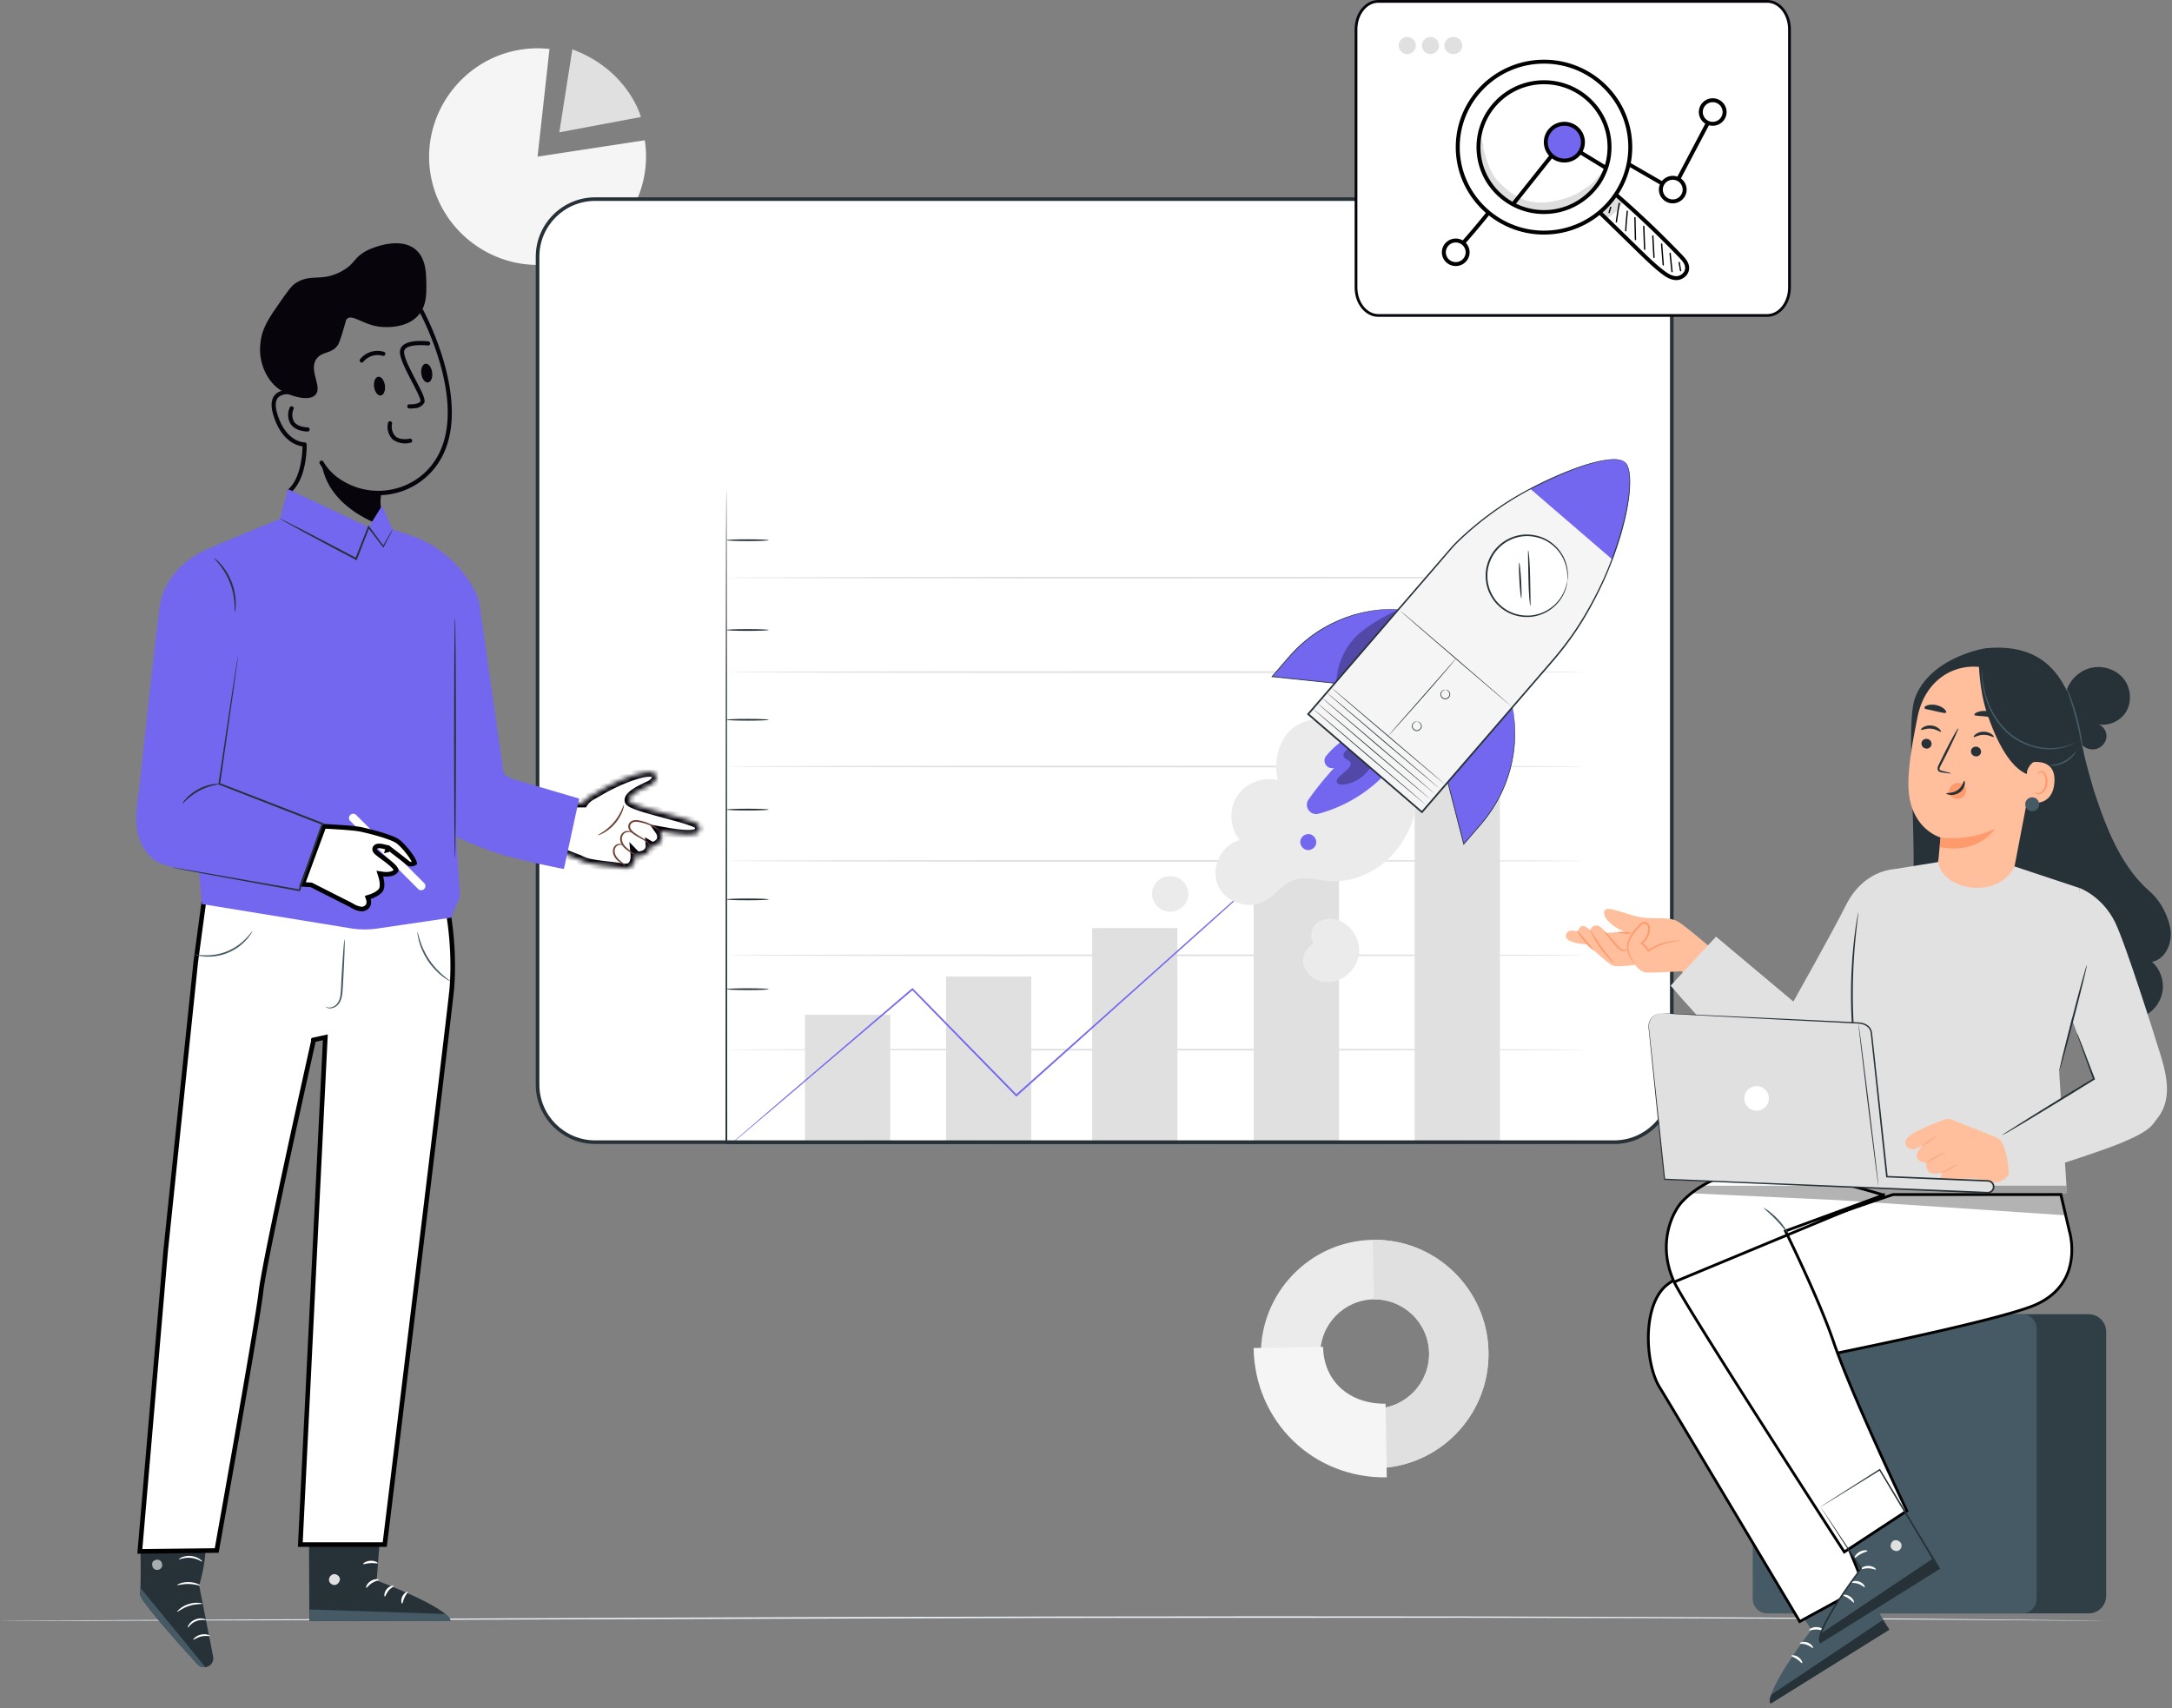 <svg width="473" height="372" viewBox="0 0 473 372" fill="none" xmlns="http://www.w3.org/2000/svg"><rect x="0" y="0" width="473" height="372" fill="#808080" stroke="none"/><path d="M324.15 294.472c.22 13.71-10.717 25.04-24.383 25.268-13.666.22-24.964-10.76-25.183-24.46-.22-13.712 10.718-25.042 24.383-25.27 13.666-.218 24.964 10.76 25.183 24.462zm-36.63.588c.102 6.553 5.504 11.8 12.043 11.698 6.53-.102 11.76-5.528 11.66-12.082-.103-6.554-5.505-11.8-12.044-11.698-6.532.1-11.762 5.528-11.66 12.082z" fill="#EBEBEB"/><path d="M324.15 294.472c.22 13.71-10.717 25.04-24.383 25.26l-.212-12.974c6.53-.102 11.76-5.528 11.66-12.082-.103-6.554-5.505-11.8-12.044-11.698l-.203-12.975c13.666-.22 24.964 10.75 25.183 24.46v.01z" fill="#E0E0E0"/><path d="M301.994 321.737c-15.987.258-28.743-12.137-28.994-28.173l15.132-.243c.125 7.667 5.966 12.498 13.61 12.373l.26 16.044h-.008z" fill="#F5F5F5"/><path d="m117.067 34.11 23.35-3.563c1.96 12.795-6.97 24.924-19.782 26.88-12.81 1.959-24.956-6.96-26.916-19.754-1.961-12.795 6.97-24.924 19.78-26.881a23.54 23.54 0 0 1 6.163-.125l-2.596 23.443z" fill="#F5F5F5"/><path d="m124.64 10.745-2.837 18.072 17.766-3.336c0 .001-2.612-10.13-14.93-14.743v.008z" fill="#E0E0E0"/><path d="M459 352.988s-.4.006-1.187 0c-.787 0-1.953-.012-3.477-.018l-13.374-.107-49.183-.328c-20.764-.12-45.49-.18-72.947-.227-27.457.012-57.64.024-89.32.042-63.385.19-120.758.364-162.292.49-20.762.06-37.564.106-49.182.142-5.802.006-10.311.018-13.374.018H1.187C.4 353 0 352.988 0 352.988s.4-.012 1.187-.018c.787-.006 1.953-.018 3.477-.03 3.063-.018 7.565-.04 13.374-.077 11.618-.06 28.42-.137 49.176-.24 41.527-.19 98.907-.458 162.293-.578 31.68-.053 61.87-.06 89.32-.018 27.456.066 52.18.144 72.945.293 10.382.077 19.773.15 28.02.215l21.156.214c5.802.07 10.31.125 13.374.166l3.477.054c.786.012 1.186.03 1.186.03l.014-.012z" fill="#EBF2F7"/><path d="M129.62 43.357h221.896c6.93 0 12.553 5.615 12.553 12.536v180.312c0 6.922-5.623 12.536-12.554 12.536H129.62c-6.93 0-12.553-5.613-12.553-12.535V55.893c0-6.921 5.622-12.536 12.553-12.536z" fill="white"/><g clip-path="url(#clip0_1038_2647)"><path d="M344.945 125.81c0 .104-41.714.192-93.16.192-51.444 0-93.174-.088-93.174-.19 0-.104 41.708-.193 93.176-.193 51.467 0 93.16.088 93.16.19z" fill="#E0E0E0"/><path d="M344.945 146.367c0 .103-41.714.19-93.16.19-51.444 0-93.174-.087-93.174-.19s41.708-.192 93.176-.192c51.467 0 93.16.09 93.16.192z" fill="#E0E0E0"/><path d="M344.945 166.93c0 .103-41.714.19-93.16.19-51.444 0-93.174-.087-93.174-.19s41.708-.19 93.176-.19c51.467 0 93.16.087 93.16.19z" fill="#E0E0E0"/><path d="M344.945 187.486c0 .103-41.714.19-93.16.19-51.444 0-93.174-.087-93.174-.19s41.708-.192 93.176-.192c51.467 0 93.16.09 93.16.192z" fill="#E0E0E0"/><path d="M344.945 208.042c0 .103-41.714.19-93.16.19-51.444 0-93.174-.087-93.174-.19s41.708-.192 93.176-.192c51.467 0 93.16.09 93.16.192z" fill="#E0E0E0"/><path d="M344.945 228.598c0 .103-41.714.19-93.16.19-51.444 0-93.174-.087-93.174-.19s41.708-.192 93.176-.192c51.467 0 93.16.09 93.16.192z" fill="#E0E0E0"/><path d="M291.585 189.245h-18.563v59.717h18.563v-59.717z" fill="#E0E0E0"/><path d="M326.64 169.513h-18.562v79.45h18.562v-79.45z" fill="#E0E0E0"/><path d="M193.866 221.01h-18.563v27.952h18.563V221.01z" fill="#E0E0E0"/><path d="M224.575 212.67h-18.563v36.292h18.563v-36.29z" fill="#E0E0E0"/><path d="M256.404 202.117h-18.562v46.853h18.562v-46.853z" fill="#E0E0E0"/><path d="M346.64 248.962s-.288.015-.855.022c-.575 0-1.407.008-2.505.022-2.21.008-5.458.022-9.634.037-8.376.015-20.478.037-35.44.06l-116.914.058h-23.298v-.19c.02-40.214.043-75.747.065-101.234.02-12.733.043-22.956.058-30.006.015-3.518.022-6.234.037-8.09.007-.92.014-1.618.014-2.096 0-.47.014-.714.014-.714s.015.243.015.714c0 .478.006 1.177.014 2.097.007 1.856.022 4.572.036 8.09.015 7.05.037 17.273.06 30.006.014 25.487.036 61.012.066 101.234l-.192-.192h23.108c45.648.022 86.986.044 116.915.06 14.953.02 27.063.043 35.44.058 4.175.015 7.424.03 9.633.037 1.098.007 1.93.014 2.505.022.567 0 .854.022.854.022v-.015z" fill="#263238"/><path d="M281.714 184.55s-.095.102-.294.294c-.214.198-.51.47-.9.824-.802.73-1.973 1.796-3.476 3.157-3.042 2.738-7.432 6.698-12.86 11.585-10.903 9.774-25.982 23.286-42.725 38.293l-.14.125-.126-.133c-.508-.522-1.06-1.082-1.606-1.648-7.432-7.603-14.533-14.874-21.008-21.498h.243a29401.51 29401.51 0 0 1-29.207 24.838c-3.587 3.032-6.43 5.44-8.397 7.095-.973.81-1.725 1.442-2.248 1.877-.25.206-.442.36-.582.478-.132.103-.206.155-.206.155s.06-.067.184-.177c.14-.118.324-.287.56-.5.516-.45 1.252-1.09 2.21-1.92 1.945-1.68 4.773-4.115 8.33-7.177 7.16-6.132 17.267-14.794 29.112-24.936l.125-.11.118.117c6.482 6.618 13.59 13.882 21.03 21.484l1.606 1.65h-.266a552263.06 552263.06 0 0 1 42.797-38.213c5.46-4.85 9.88-8.772 12.944-11.495 1.524-1.34 2.71-2.385 3.52-3.106.398-.347.708-.612.92-.803.208-.177.326-.265.326-.265l.014.007z" fill="#7367F0"/><path d="m308.66 165.613-22.37-8.906c-7.176.633-9.37 8.34-7.98 13.226-3.292-.876-7.07.58-8.912 3.452-1.84 2.863-1.606 6.91.567 9.538-3.926 1.074-6.335 5.91-4.817 9.693 1.517 3.775 6.593 5.615 10.18 3.687 2.364-1.273 3.963-3.82 6.504-4.696 2.387-.817 4.972.03 7.484.258 6.24.567 12.434-2.995 15.89-8.22 3.454-5.226 4.374-11.835 3.46-18.032h-.006z" fill="#EBEBEB"/><path d="M294.347 160.085a18.14 18.14 0 0 0-5.54 4.54c-.994 1.216.156 2.997 1.68 2.614h.037a66.47 66.47 0 0 0-5.547 6.866c-1.082 1.538.34 3.59 2.16 3.106 7.136-1.892 13.574-6.418 17.655-12.57l-10.445-4.55v-.007z" fill="#7367F0"/><path d="M293.832 163.014c-.36.2-.73.398-.988.722-.257.316-.375.787-.176 1.148.302.537 1.134.59 1.407 1.14.287.582-.25 1.222-.744 1.65-.515.455-1.038.904-1.554 1.36-.383.332-.803.796-.648 1.274.17.537.884.633 1.437.567 2.585-.295 4.972-1.943 6.158-4.262l-4.89-3.606v.007z" fill="black" opacity="0.3"/><path d="m329.366 154.028.03.155a30.292 30.292 0 0 1-6.866 25.295l-3.764 4.365-3.477-13.498 14.083-16.324-.007.008z" fill="#7367F0"/><path d="M329.366 154.028s-.022.03-.067.08c-.052.06-.118.14-.2.237-.176.213-.44.515-.773.905l-2.895 3.393c-2.475 2.892-5.974 6.97-10.077 11.753l.015-.073c.98 3.783 2.055 7.948 3.175 12.298.103.413.213.818.31 1.193l-.148-.037c.75-.868 1.488-1.73 2.217-2.575.722-.846 1.466-1.663 2.13-2.51a30.97 30.97 0 0 0 3.395-5.173c.92-1.744 1.59-3.503 2.098-5.18.273-.833.442-1.665.64-2.452.14-.802.31-1.56.39-2.304.4-2.95.29-5.37.127-7.013-.06-.83-.185-1.464-.236-1.89-.053-.384-.082-.56-.09-.664 0 0 .015.052.037.162l.09.486c.065.435.198 1.068.27 1.893.185 1.648.31 4.077-.072 7.036-.074.742-.244 1.507-.383 2.31-.192.794-.36 1.626-.634 2.465a29.06 29.06 0 0 1-2.092 5.21 31.048 31.048 0 0 1-3.403 5.212c-.67.853-1.407 1.663-2.136 2.517-.73.846-1.474 1.707-2.217 2.576l-.11.125-.045-.162c-.096-.376-.2-.788-.31-1.193-1.12-4.357-2.187-8.515-3.167-12.305v-.044l.015-.03c4.147-4.783 7.69-8.86 10.194-11.745 1.245-1.428 2.232-2.56 2.91-3.34a83.848 83.848 0 0 1 .972-1.105c.044-.052.066-.074.066-.074v.022z" fill="#263238"/><path d="M304.593 132.685h-.154a29.923 29.923 0 0 0-23.705 10.37l-3.713 4.305 13.68 1.435 13.89-16.096v-.015z" fill="#7367F0"/><path d="M304.593 132.685s-.014.022-.058.073c-.045.06-.11.133-.192.228-.177.207-.427.5-.75.884-.664.78-1.63 1.906-2.845 3.326-2.453 2.863-5.922 6.904-9.988 11.643l-.03.03h-.044c-3.838-.406-8.058-.847-12.47-1.304a123.78 123.78 0 0 0-1.21-.125l-.16-.014.11-.125c.736-.852 1.473-1.7 2.187-2.538.73-.832 1.415-1.663 2.144-2.443a30.542 30.542 0 0 1 4.59-4.08c1.583-1.154 3.21-2.06 4.787-2.795.78-.39 1.57-.67 2.313-.98.766-.25 1.488-.53 2.203-.706a29.023 29.023 0 0 1 6.865-1.09c.817-.052 1.458-.007 1.886-.007.214 0 .376.007.494.014.118.008.17.015.17.015h-.656c-.427.015-1.068-.022-1.886.044a29.37 29.37 0 0 0-6.836 1.14c-.714.185-1.43.457-2.187.715-.745.303-1.526.59-2.3.98a28.9 28.9 0 0 0-4.75 2.796 30.24 30.24 0 0 0-4.56 4.063c-.722.772-1.415 1.61-2.144 2.443-.722.83-1.45 1.678-2.188 2.54l-.06-.14c.384.036.797.08 1.21.124 4.412.464 8.633.905 12.47 1.31l-.066.03c4.073-4.696 7.55-8.7 10.01-11.533l2.888-3.32c.332-.382.597-.677.774-.883.088-.094.154-.175.198-.227l.074-.08.007-.008z" fill="#263238"/><path d="M353.858 100.626c-1.96-1.693-9.937.272-20.588 5.843-10.49 5.49-16.942 12.614-16.942 12.614L284.904 155.5l9.605 8.273 5.568 4.798 9.605 8.274 28.515-33.046a66.958 66.958 0 0 0 7.395-10.407c1.827-3.178 3.882-7.204 5.51-11.56 4.192-11.21 4.715-19.52 2.755-21.212" fill="#F5F5F5"/><path d="M314.53 170.72s-5.576-4.63-12.382-10.428c-6.806-5.793-12.3-10.525-12.272-10.562.03-.037 5.576 4.63 12.382 10.43 6.807 5.79 12.302 10.516 12.272 10.553v.007z" fill="#263238"/><path d="M313.47 171.73s-5.577-4.63-12.383-10.43c-6.806-5.792-12.3-10.525-12.272-10.562.03-.036 5.576 4.63 12.383 10.43 6.806 5.79 12.3 10.516 12.272 10.553v.01z" fill="#263238"/><path d="M312.483 172.913s-5.577-4.63-12.383-10.428c-6.806-5.793-12.3-10.525-12.272-10.562.03-.036 5.576 4.63 12.383 10.43 6.807 5.79 12.302 10.516 12.273 10.553v.007z" fill="#263238"/><path d="M311.496 174.09s-5.577-4.628-12.383-10.428c-6.806-5.792-12.3-10.524-12.272-10.56.03-.038 5.577 4.628 12.384 10.428 6.806 5.792 12.3 10.517 12.272 10.554v.007z" fill="#263238"/><path d="M310.508 175.276s-5.576-4.63-12.382-10.43c-6.806-5.79-12.3-10.523-12.272-10.56.03-.037 5.576 4.63 12.382 10.43 6.807 5.79 12.302 10.516 12.272 10.553v.006z" fill="#263238"/><path d="M317.005 143.43s-.036.066-.117.192c-.08.132-.22.294-.398.522a76.068 76.068 0 0 1-1.532 1.84 477.262 477.262 0 0 1-5.186 5.97 858.43 858.43 0 0 1-5.252 5.91c-.67.735-1.216 1.338-1.613 1.772-.185.2-.332.354-.442.48-.103.11-.162.16-.162.16s.044-.065.14-.183c.11-.125.25-.295.42-.5.382-.442.913-1.06 1.568-1.81l5.217-5.948c2.033-2.31 3.874-4.4 5.222-5.94.655-.75 1.185-1.36 1.576-1.802.184-.214.33-.376.42-.494.088-.118.14-.177.147-.177l-.008.007z" fill="#263238"/><path d="M329.366 154.028s-5.562-4.666-12.346-10.502c-6.79-5.837-12.264-10.598-12.235-10.635.03-.036 5.56 4.667 12.346 10.51 6.785 5.837 12.265 10.6 12.236 10.636v-.008z" fill="#263238"/><path d="M308.63 157.15s.088-.023.243.02c.155.045.368.163.538.398.17.228.28.618.104.986-.162.354-.552.663-1.024.648-.47-.03-.832-.375-.957-.743a.96.96 0 0 1 .198-.973c.193-.22.42-.316.576-.346.155-.028.243-.006.243 0 0 .016-.09.016-.23.068-.14.044-.338.147-.5.36a.863.863 0 0 0-.14.847c.11.31.434.603.817.625.384.015.73-.243.877-.544.155-.302.08-.64-.06-.854a1.042 1.042 0 0 0-.463-.405c-.14-.06-.22-.074-.22-.088z" fill="#263238"/><path d="M314.832 150.223s.09-.022.243.022c.155.044.37.162.538.398.17.228.28.618.103.986-.162.352-.552.66-1.024.647-.47-.03-.832-.376-.957-.744a.955.955 0 0 1 .2-.97c.19-.222.42-.318.573-.347.155-.03.243-.008.243 0 0 .015-.087.015-.227.066a1.02 1.02 0 0 0-.5.36.88.88 0 0 0-.148.847c.11.308.434.603.817.625.383.014.73-.243.877-.545.154-.302.08-.64-.06-.854a1.042 1.042 0 0 0-.464-.405c-.14-.057-.22-.072-.22-.087h.006z" fill="#263238"/><path d="M291.062 148.37s9.362-10.364 13.524-15.678c-3.153 1.59-6.74 3.437-9.26 5.91-2.548 2.502-4.154 6.197-4.264 9.767z" fill="black" opacity="0.3"/><path d="M285.154 181.657c-.898-.133-1.834.56-1.974 1.45-.14.89.523 1.84 1.414 2.002.892.16 1.85-.487 2.026-1.378.177-.89-.457-1.854-1.34-2.053" fill="#7367F0"/><path d="M338.08 132.273a8.82 8.82 0 0 0 1.36-12.406c-3.055-3.8-8.614-4.407-12.418-1.356a8.82 8.82 0 0 0-1.357 12.406c3.053 3.8 8.612 4.408 12.416 1.357z" fill="white"/><path d="M341.314 126.503c-.052 0 .095-.78-.08-2.164a8.825 8.825 0 0 0-2.602-5.138c-.89-.854-2.04-1.627-3.432-2.046-1.378-.412-2.976-.567-4.56-.177-.795.168-1.576.478-2.32.897a8.15 8.15 0 0 0-2.04 1.597c-1.23 1.273-2.056 2.996-2.306 4.858-.214 1.862.147 3.738 1.03 5.277a8.08 8.08 0 0 0 1.585 2.052 8.126 8.126 0 0 0 2.024 1.442c1.444.766 3.028 1.016 4.464.95 1.45-.066 2.763-.53 3.83-1.14a8.812 8.812 0 0 0 3.794-4.336c.51-1.295.56-2.09.612-2.075.014 0-.008.19-.06.56-.02.183-.058.41-.132.67-.066.264-.14.566-.28.897-.47 1.31-1.584 3.2-3.793 4.51-1.1.642-2.447 1.135-3.95 1.223-1.495.08-3.138-.17-4.648-.957a8.63 8.63 0 0 1-2.114-1.494 8.47 8.47 0 0 1-1.657-2.134c-.92-1.597-1.31-3.562-1.082-5.505.258-1.936 1.12-3.746 2.41-5.064a8.378 8.378 0 0 1 2.135-1.657 8.68 8.68 0 0 1 2.416-.927c1.65-.39 3.306-.22 4.736.22 1.436.457 2.622 1.267 3.528 2.157 1.82 1.818 2.43 3.923 2.563 5.307.052.353.044.662.044.934.01.273-.006.5-.035.685-.037.367-.067.558-.08.558v.015z" fill="#263238"/><path d="M353.858 100.626c-1.96-1.693-9.937.272-20.588 5.843l17.833 15.36c4.192-11.21 4.715-19.52 2.755-21.212" fill="#7367F0"/><path d="M353.858 100.626s.11.11.31.338c.176.25.375.655.537 1.23.31 1.147.383 2.92.17 5.173-.45 4.497-2.026 10.944-5.282 18.45-1.68 3.733-3.742 7.744-6.453 11.77a68.512 68.512 0 0 1-4.56 5.998c-1.686 1.965-3.432 3.99-5.222 6.064l-23.55 27.326-.125.147-.147-.125c-3.978-3.422-8.147-7.014-12.39-10.664-4.243-3.658-8.412-7.25-12.39-10.672l-.14-.125.126-.14c8.456-9.788 16.41-18.995 23.586-27.305 1.797-2.075 3.543-4.1 5.237-6.057.847-.98 1.68-1.943 2.497-2.892.848-.942 1.746-1.79 2.638-2.605a71.24 71.24 0 0 1 10.747-8.052c3.513-2.098 6.843-3.717 9.797-5.005 2.968-1.272 5.583-2.214 7.77-2.773 2.19-.567 3.95-.78 5.135-.67.294.05.56.066.773.14.213.08.397.125.53.198.258.17.376.258.376.258s-.14-.074-.4-.228c-.132-.074-.316-.11-.53-.177-.213-.066-.478-.073-.766-.118-1.178-.088-2.924.148-5.097.73-2.18.58-4.78 1.537-7.727 2.825-2.946 1.303-6.254 2.93-9.745 5.042a70.47 70.47 0 0 0-10.674 8.05c-.883.818-1.782 1.672-2.607 2.592-.817.948-1.65 1.913-2.49 2.9-1.686 1.964-3.432 3.988-5.222 6.063l-23.548 27.327-.023-.265c3.977 3.422 8.146 7.014 12.39 10.672 4.242 3.658 8.41 7.242 12.382 10.672l-.265.02c8.45-9.78 16.404-18.988 23.586-27.297 1.797-2.075 3.543-4.1 5.23-6.057a69.567 69.567 0 0 0 4.552-5.954c2.704-4.004 4.78-8 6.468-11.702 3.27-7.47 4.883-13.895 5.37-18.363.228-2.237.176-3.996-.104-5.144-.148-.567-.34-.98-.5-1.23-.193-.228-.28-.353-.28-.353l.028-.014z" fill="#263238"/><path d="M333.27 131.964c-.052 0-.155-.67-.243-1.767-.09-1.096-.147-2.612-.184-4.283-.03-1.597-.052-3.04-.074-4.276-.016-1.097-.023-1.774.028-1.774.052 0 .155.67.244 1.767.088 1.097.147 2.613.184 4.284.03 1.597.05 3.04.073 4.276.014 1.097.02 1.774-.03 1.78v-.006z" fill="#263238"/><path d="M331.288 130.278c-.103.008-.287-1.722-.412-3.87-.118-2.15-.133-3.894-.03-3.894.104 0 .288 1.73.413 3.87.117 2.143.132 3.887.028 3.894z" fill="#263238"/><path d="M291.062 200.27c-1.746-.61-3.705.06-4.7 1.163-.994 1.104-1.12 2.9-.294 4.13-1.415.58-2.335 2.126-2.3 3.65.03 1.53.944 2.98 2.233 3.797 1.29.817 2.918 1.038 4.42.736 3.014-.61 5.423-3.43 5.57-6.492.147-3.06-1.99-6.093-4.928-6.99v.006z" fill="#EBEBEB"/><path d="M258.813 194.713a3.98 3.98 0 0 1-7.955 0 3.978 3.978 0 0 1 7.955 0z" fill="#EBEBEB"/><path d="M167.407 117.642c0 .103-2.063.19-4.612.19-2.548 0-4.61-.087-4.61-.19s2.062-.192 4.61-.192c2.55 0 4.612.09 4.612.192z" fill="#263238"/><path d="M167.407 137.196c0 .104-2.063.192-4.612.192-2.548 0-4.61-.088-4.61-.192 0-.103 2.062-.19 4.61-.19 2.55 0 4.612.087 4.612.19z" fill="#263238"/><path d="M167.407 156.75c0 .104-2.063.193-4.612.193-2.548 0-4.61-.09-4.61-.192s2.062-.19 4.61-.19c2.55 0 4.612.088 4.612.19z" fill="#263238"/><path d="M167.407 176.314c0 .103-2.063.19-4.612.19-2.548 0-4.61-.087-4.61-.19s2.062-.192 4.61-.192c2.55 0 4.612.09 4.612.192z" fill="#263238"/><path d="M167.407 195.87c0 .102-2.063.19-4.612.19-2.548 0-4.61-.088-4.61-.19 0-.104 2.062-.193 4.61-.193 2.55 0 4.612.09 4.612.192z" fill="#263238"/><path d="M167.407 215.424c0 .103-2.063.19-4.612.19-2.548 0-4.61-.087-4.61-.19s2.062-.192 4.61-.192c2.55 0 4.612.09 4.612.192z" fill="#263238"/></g><path d="M351.516 249.132H129.62c-7.135 0-12.945-5.802-12.945-12.927V55.9c0-7.124 5.81-12.926 12.945-12.926h221.896c7.135 0 12.945 5.802 12.945 12.927v180.313c0 7.125-5.81 12.927-12.944 12.927v-.008zM129.62 43.75c-6.704-.001-12.16 5.449-12.16 12.143v180.312c0 6.695 5.456 12.144 12.16 12.144h221.896c6.704 0 12.16-5.45 12.16-12.145V55.9c0-6.694-5.456-12.143-12.16-12.143H129.62v-.008z" fill="#263238"/><path d="M300.14.3h84.72c2.615 0 4.84 2.67 4.84 6.107v56.186c0 3.438-2.225 6.107-4.84 6.107h-84.72c-2.615 0-4.84-2.67-4.84-6.107V6.407C295.3 2.97 297.525.3 300.14.3z" fill="white" stroke="#07040C" stroke-width="0.6"/><g clip-path="url(#clip1_1038_2647)"><path d="M348 45.904c3.012 2.939 6.027 5.872 9.038 8.81 1.592 1.554 3.184 3.106 4.92 4.453.938.727 1.974 1.41 3.115 1.41 1.136 0 2.346-.948 2.336-2.226-.006-.991-.7-1.792-1.35-2.47a211.347 211.347 0 0 0-15.02-14.236c-.95 1.385-1.908 2.771-3.044 4.255l.005.004z" fill="white"/><path d="M365.073 61c-1.27 0-2.376-.722-3.378-1.504-1.755-1.36-3.382-2.948-4.955-4.481l-9.037-8.811a.425.425 0 0 1-.04-.565c1.126-1.475 2.09-2.871 3.02-4.222a.46.46 0 0 1 .31-.192.422.422 0 0 1 .34.093 212.426 212.426 0 0 1 15.05 14.265c.704.737 1.458 1.621 1.468 2.761 0 .664-.267 1.307-.768 1.804-.536.53-1.28.85-2 .85h-.01zM348.57 45.855l8.77 8.545c1.558 1.519 3.17 3.086 4.886 4.418.883.688 1.84 1.322 2.847 1.322.49 0 1.012-.226 1.39-.6.336-.334.52-.761.515-1.194-.005-.83-.61-1.533-1.23-2.177a212.09 212.09 0 0 0-14.622-13.892c-.8 1.16-1.622 2.339-2.555 3.577z" fill="black"/><path d="M336.24 13.427c-10.376 0-18.788 8.335-18.788 18.615s8.412 18.614 18.79 18.614c10.375 0 18.787-8.334 18.787-18.614 0-10.28-8.413-18.615-18.79-18.615zm0 32.757c-7.88 0-14.27-6.33-14.27-14.137 0-7.809 6.39-14.143 14.27-14.143 7.882 0 14.27 6.33 14.27 14.138 0 7.808-6.388 14.137-14.27 14.137v.004zm0 0c-7.88 0-14.27-6.33-14.27-14.137 0-7.809 6.39-14.143 14.27-14.143 7.882 0 14.27 6.33 14.27 14.138 0 7.808-6.388 14.137-14.27 14.137v.004z" fill="white"/><path d="M336.24 51.089c-10.6-.001-19.22-8.542-19.22-19.043 0-10.502 8.62-19.047 19.22-19.047 10.6 0 19.22 8.54 19.22 19.042 0 10.5-8.62 19.042-19.22 19.042v.005zm0-37.235c-10.123 0-18.356 8.157-18.356 18.187 0 10.03 8.233 18.187 18.357 18.187 10.124-.001 18.358-8.159 18.358-18.188 0-10.03-8.234-18.187-18.357-18.187zm0 32.757c-8.104 0-14.7-6.536-14.7-14.565 0-8.03 6.596-14.57 14.7-14.57 8.105 0 14.702 6.535 14.702 14.565s-6.597 14.565-14.7 14.565v.005zm-13.838-14.565c0 7.562 6.21 13.71 13.84 13.71 7.627 0 13.837-6.153 13.837-13.71 0-7.558-6.21-13.71-13.84-13.71-7.628 0-13.838 6.152-13.838 13.71z" fill="black"/><path d="M350.42 46.435s-.023 0-.038-.005a.145.145 0 0 1-.1-.177l.333-1.145c.02-.074.1-.123.178-.098.075.02.12.098.1.177l-.333 1.145a.143.143 0 0 1-.14.103z" fill="black"/><path d="M352.004 48.445h-.02a.144.144 0 0 1-.124-.162c.178-1.342.392-2.693.635-4.02a.142.142 0 0 1 .168-.113.14.14 0 0 1 .114.167 77.972 77.972 0 0 0-.63 4.01.14.14 0 0 1-.143.123v-.005z" fill="black"/><path d="M354.057 50.39a.144.144 0 0 1-.144-.142c0-.668.104-1.793.194-2.786.054-.604.104-1.125.12-1.455 0-.078.063-.147.147-.132.08 0 .14.069.134.147-.015.334-.064.86-.124 1.47-.09.987-.193 2.103-.193 2.761a.144.144 0 0 1-.143.143l.01-.005z" fill="black"/><path d="M356.155 52.312a.143.143 0 0 1-.144-.138l-.108-4.756c0-.079.06-.143.14-.148.078 0 .143.064.143.138l.11 4.757c0 .078-.06.142-.14.147z" fill="black"/><path d="M358.154 54.415a.142.142 0 0 1-.144-.137l-.188-4.978c0-.079.06-.143.138-.148.085 0 .144.06.15.138l.188 4.978c0 .078-.06.142-.14.147h-.004z" fill="black"/><path d="M360.192 56.184a.145.145 0 0 1-.143-.132l-.254-4.65c0-.078.054-.147.134-.152.09-.01.148.055.153.133l.253 4.649c0 .078-.054.147-.134.152h-.01z" fill="black"/><path d="M362.206 57.826a.145.145 0 0 1-.144-.133l-.352-4.526a.144.144 0 0 1 .134-.152c.075-.01.15.054.154.132l.352 4.526a.143.143 0 0 1-.134.153h-.01z" fill="black"/><path d="M364.116 59.295a.144.144 0 0 1-.144-.128l-.412-3.97c-.01-.08.05-.148.13-.158.074-.01.148.049.158.127l.412 3.97c.01.08-.05.148-.13.158h-.014z" fill="black"/><path d="M365.98 59.084c-.07 0-.128-.05-.143-.118l-.288-1.774a.138.138 0 0 1 .118-.163c.08-.015.154.039.164.118l.288 1.773a.138.138 0 0 1-.12.164h-.024.005z" fill="black"/><path d="M349.533 36.548c-.47.393-.69 1.032-1.09 1.499-.075.132-1.037 1.209-1.583 1.725-.47.417-.923.786-1.384 1.13a.714.714 0 0 0-.243.093c-2.35 1.686-4.112 2.3-7.083 2.84-1.408.26-3.035.482-5.252-.063-1.558-.36-2.307-.782-3.934-1.868-.69-.481-2.227-1.823-3.273-3.076-1.125-1.523-1.507-2.855-1.74-3.46-.233-.624-.412-1.262-.595-1.901-.273-.875-.358-1.184-.358-1.931a25.003 25.003 0 0 1-.47-1.44.926.926 0 0 0-.447-.084c-.253 1.922-.213 3.853.03 5.77.42 1.655.942 3.45 2.544 5.233 1.29 1.41 2.178 1.897 2.733 2.349 1.295.924 2.674 1.769 4.196 2.26.834.24 1.702.34 2.56.442h.014c.938.167 1.89.172 2.833.07.74-.06 1.453-.276 2.167-.468 1.483-.358 2.96-.81 4.315-1.518.55-.334.74-.467.997-.659 1.66-1.026 3.377-2.45 4.255-3.443.228-.467.45-.939.655-1.416.258-.71.52-1.424.773-2.136a.712.712 0 0 0-.63.044l.01.01z" fill="black" opacity="0.13"/><path d="M352.6 42.622c-.716-.202-1.197.29-1.55.83-.014.02-.03.035-.048.06-.625.721-.8.657-1.83 1.581 0 0-.01.005-.016.01-.203.143-.446.24-.575.462-.867 1.057.457 2.53 1.633 1.843a6.712 6.712 0 0 0 2.088-1.818c.363-.394.715-.801.993-1.258.397-.634.025-1.519-.7-1.706l.006-.004z" fill="black" opacity="0.13"/><path d="M340.675 34.966c2.232 0 4.042-1.793 4.042-4.005 0-2.211-1.81-4.004-4.042-4.004-2.233 0-4.043 1.793-4.043 4.005 0 2.213 1.81 4.006 4.043 4.006z" fill="#7367F0"/><path d="M340.675 35.393c-2.465 0-4.474-1.99-4.474-4.432 0-2.441 2.01-4.432 4.475-4.432s4.474 1.99 4.474 4.433-2.01 4.433-4.475 4.433zm0-8.01c-1.99 0-3.61 1.602-3.61 3.578 0 1.976 1.616 3.578 3.61 3.578 1.994 0 3.61-1.602 3.61-3.577 0-1.975-1.616-3.577-3.61-3.577z" fill="black"/><path d="M317.918 54.13a.426.426 0 0 1-.287-.108.424.424 0 0 1-.034-.604 171.125 171.125 0 0 0 6.12-7.22.43.43 0 0 1 .606-.068.422.422 0 0 1 .07.6 179.064 179.064 0 0 1-6.15 7.253.437.437 0 0 1-.324.142v.005z" fill="black"/><path d="M364.28 41.717a.443.443 0 0 1-.22-.059l-9.358-5.4a.418.418 0 0 1-.154-.585.427.427 0 0 1 .59-.152l8.973 5.18 7.342-13.936a.43.43 0 0 1 .58-.182.424.424 0 0 1 .184.575l-7.55 14.334a.415.415 0 0 1-.382.227h-.004z" fill="black"/><path d="M317.02 57.511c1.43.001 2.59-1.147 2.59-2.564 0-1.417-1.16-2.565-2.59-2.565s-2.588 1.15-2.588 2.566c0 1.417 1.16 2.565 2.59 2.565z" fill="white"/><path d="M317.02 57.939c-1.666-.001-3.02-1.343-3.02-2.994 0-1.651 1.354-2.993 3.02-2.993 1.667 0 3.02 1.342 3.02 2.993s-1.353 2.993-3.02 2.993zm0-5.132a2.15 2.15 0 0 0-2.157 2.138 2.15 2.15 0 0 0 2.158 2.138 2.15 2.15 0 0 0 2.158-2.138 2.15 2.15 0 0 0-2.157-2.138z" fill="black"/><path d="M372.98 26.96c1.43 0 2.588-1.148 2.588-2.565 0-1.416-1.16-2.565-2.59-2.565s-2.588 1.149-2.588 2.565c0 1.417 1.16 2.566 2.59 2.566z" fill="white"/><path d="M372.98 27.388c-1.667 0-3.02-1.341-3.02-2.993 0-1.65 1.353-2.992 3.02-2.992 1.666 0 3.02 1.341 3.02 2.993 0 1.65-1.354 2.992-3.02 2.992zm0-5.13a2.15 2.15 0 0 0-2.158 2.138 2.15 2.15 0 0 0 2.157 2.137 2.15 2.15 0 0 0 2.157-2.138 2.15 2.15 0 0 0-2.158-2.137z" fill="black"/><path d="M364.28 43.855c1.43 0 2.59-1.148 2.59-2.565s-1.16-2.565-2.59-2.565-2.59 1.148-2.59 2.565 1.16 2.565 2.59 2.565z" fill="white"/><path d="M364.28 44.283c-1.667 0-3.02-1.342-3.02-2.993s1.353-2.993 3.02-2.993c1.666 0 3.02 1.342 3.02 2.993s-1.354 2.993-3.02 2.993zm0-5.13a2.15 2.15 0 0 0-2.158 2.137 2.15 2.15 0 0 0 2.158 2.138 2.15 2.15 0 0 0 2.157-2.138 2.15 2.15 0 0 0-2.157-2.138z" fill="black"/><path d="M329.813 44.499a.42.42 0 0 1-.268-.095.42.42 0 0 1-.07-.6l7.956-10a.43.43 0 0 1 .606-.068c.19.148.218.413.07.6l-7.956 10a.43.43 0 0 1-.337.162z" fill="black"/><path d="M349.563 36.892a.404.404 0 0 1-.223-.064l-5.45-3.317a.428.428 0 0 1-.145-.589.436.436 0 0 1 .595-.141l5.45 3.316a.427.427 0 0 1 .145.59.423.423 0 0 1-.367.2l-.005.006z" fill="black"/></g><path d="M306.46 11.769a1.857 1.857 0 1 0-1.86-1.857c0 1.025.833 1.856 1.86 1.856z" fill="#E0E0E0"/><path d="M313.366 9.913c0 1.026-.83 1.856-1.858 1.856a1.856 1.856 0 1 1 0-3.713c1.027 0 1.858.83 1.858 1.856z" fill="#E0E0E0"/><path d="M316.502 11.769a1.857 1.857 0 1 0 0-3.711 1.857 1.857 0 1 0 0 3.71z" fill="#E0E0E0"/><path d="M403.848 286.208h50.986a3.824 3.824 0 0 1 3.826 3.82v57.513a3.824 3.824 0 0 1-3.826 3.822h-50.986c-5.754 0-10.435-4.667-10.435-10.422v-44.318c0-5.747 4.673-10.422 10.435-10.422v.008z" fill="#455A64"/><path d="M403.848 286.208h50.986a3.824 3.824 0 0 1 3.826 3.82v57.513a3.824 3.824 0 0 1-3.826 3.822h-50.986c-5.754 0-10.435-4.667-10.435-10.422v-44.318c0-5.747 4.673-10.422 10.435-10.422v.008z" fill="black" opacity="0.3"/><path d="M440.345 286.208h-55.47a3.174 3.174 0 0 0-3.176 3.17v58.82c0 1.752 1.42 3.172 3.175 3.172h55.47a3.173 3.173 0 0 0 3.175-3.17v-58.82c0-1.752-1.42-3.172-3.175-3.172z" fill="#455A64"/><path d="M374.016 207.648s-6.884-5.99-8.726-7.015c-1.843-1.034-4.995-.415-7.786-.838-2.79-.423-6.75-2.302-7.754-1.762-1.192.642.055 3.343 4.32 5.02l-1.247-.11-3.034.242s-1.122-1.652-2.078-1.636c-1.372.014-1.325 1.142-1.325 1.142s-2.078-2.443-2.76.196c0 0-2.44-.924-2.61.924 0 0-.542 1.48 4.68 1.88 0 0 4.437 4.165 5.527 4.587 1.09.422 4.86-.157 4.86-.157s1.107 1.58 2.26 1.652c2.202.125 7.863-.26 7.863-.26l2.227 2.656 5.574-6.522h.008z" fill="#FFBF9D"/><path d="M356.218 210.162s-.18-.32-.533-.877c-.337-.556-.886-1.378-1.043-2.514-.164-1.134.353-2.504 1.325-3.68.244-.296.502-.594.777-.9.282-.297.548-.626.862-.845.306-.235.674-.258.95 0 .28.243.383.642.367 1.057a3.856 3.856 0 0 1-1.52 2.858l-.19.14.18.15a8.1 8.1 0 0 1 1.452 1.597l.102.14.14-.093a13.378 13.378 0 0 1 4.807-2.012c1.254-.25 2.007-.258 2.007-.313 0-.017-.187-.033-.532-.033-.353 0-.862.032-1.505.134a12.698 12.698 0 0 0-4.963 1.927l.243.047a8.123 8.123 0 0 0-1.498-1.692v.298a4.243 4.243 0 0 0 1.678-3.148c.024-.47-.102-1.025-.502-1.37a1.067 1.067 0 0 0-.728-.274c-.274.008-.51.125-.698.258-.384.282-.635.61-.917.91-.274.304-.54.61-.784.923-.996 1.228-1.537 2.716-1.317 3.945.212 1.22.815 2.028 1.192 2.56.4.533.643.807.658.79l-.008.017z" fill="#FF9A6C"/><path d="M349.397 202.81c-.086.07.847 1.307 2.078 2.763.314.36.588.713.91 1.018.33.307.72.47 1.058.51.345.04.604-.04.776-.094.172-.055.258-.102.25-.125 0-.023-.11-.03-.282-.023-.173 0-.424.04-.698-.03a1.805 1.805 0 0 1-.855-.502c-.266-.274-.55-.65-.854-1.01-1.23-1.456-2.29-2.584-2.375-2.514l-.008.01z" fill="#FF9A6C"/><path d="M351.45 209.708c.088-.08-1.284-1.55-2.72-3.563-1.442-2.004-2.39-3.774-2.492-3.72-.094.04.713 1.92 2.18 3.947 1.45 2.044 2.97 3.406 3.033 3.336z" fill="#FF9A6C"/><path d="M347.116 206.99c.062-.07-.784-.994-1.772-2.2-1.004-1.19-1.81-2.16-1.898-2.098-.086.062.588 1.15 1.6 2.35.996 1.213 1.99 2.043 2.077 1.95h-.007z" fill="#FF9A6C"/><path d="M355.31 203.24c.015-.11-.62-.235-1.412-.29-.792-.054-1.443-.007-1.443.102 0 .11.627.235 1.41.29.785.055 1.428 0 1.444-.102z" fill="#FF9A6C"/><path d="M413.53 189.248s-7.337-.55-11.595 7.994c-2.814 5.646-11.384 20.875-11.384 20.875l-16.848-14.133-9.88 10.664s16.866 20.06 23.413 21.58c6.546 1.52 14.27-2.92 16.692-6.342 2.415-3.422 10.467-11.777 10.467-11.777l-.863-28.87v.008z" fill="#E1E1E1"/><path d="m415.57 207.335 1.168-18.91c.03-14.68-1.482-31.664.32-36.464 3.326-8.863 15.243-10.766 15.243-10.766 16.09-1.636 19.343 10.65 21.31 21.87.338 1.903 1.247 5.277 2.408 9.17 2.634 8.103 5.888 16.41 12.02 21.79 2.335 2.052 3.958 4.988 4.57 8.042.61 3.053-.91 6.796-3.967 7.4 1.616 1.44 2.51 3.648 2.36 5.81-.148 2.16-1.348 4.22-3.143 5.425-2.533 1.7-5.834 1.606-8.876 1.348-3.017-.258-6.192-.673-8.615-2.49-2.43-1.817-3.74-4.745-4.75-7.61a70.346 70.346 0 0 1-2.824-10.58l-27.22 5.975v-.008z" fill="#263238"/><path d="m431.728 145.337 1.145-.8 10.106 6a3.038 3.038 0 0 1 2.39 3.342l-6.656 34.796c-.353 2.38-.016 4.628-1.748 6.303l-11.847 11.11c-4.156 4.017-2.29-5.95-4.243-11.385-.133-.383.894-1.558.87-1.816-.007-.322-.062-.542-.038-.808.116-2.873.477-5.316.477-5.316.29-3.125.423-4.41.415-4.377 0 0-6.484-1.78-6.962-10.517-.235-4.346.823-10.11 1.96-15.77 1.568-7.83 7.778-11.753 14.128-10.766z" fill="#FFBF9D"/><path d="M429.227 163.494c-.078.58.345 1.128.95 1.222.603.094 1.16-.298 1.238-.877.078-.58-.345-1.13-.95-1.223-.603-.094-1.16.298-1.238.877z" fill="#263238"/><path d="M418.447 161.795c-.078.58.345 1.128.95 1.222.602.094 1.16-.298 1.237-.877.08-.58-.345-1.128-.948-1.222-.604-.093-1.16.298-1.24.877z" fill="#263238"/><path d="M418.337 158.937c.126.157 1.02-.375 2.21-.25 1.193.11 2 .806 2.142.68.07-.054-.04-.328-.393-.65-.345-.312-.957-.65-1.694-.72-.737-.07-1.388.134-1.78.377-.392.242-.548.485-.486.563z" fill="#263238"/><path d="M429.815 160.503c.142.14.98-.477 2.172-.47 1.192-.015 2.07.603 2.195.455.063-.063-.078-.33-.454-.603a3.045 3.045 0 0 0-1.756-.54c-.745 0-1.373.273-1.733.555-.37.282-.495.54-.425.61v-.007z" fill="#263238"/><path d="M424.876 168.435c.016-.07-.713-.274-1.89-.548-.297-.062-.58-.15-.61-.368-.048-.228.11-.54.297-.878.36-.704.737-1.44 1.137-2.216 1.584-3.155 2.767-5.763 2.642-5.825-.125-.062-1.52 2.444-3.105 5.6-.384.774-.752 1.518-1.097 2.23-.15.33-.392.706-.283 1.175.055.235.267.423.455.494.188.077.36.1.51.124 1.2.188 1.944.274 1.952.204l-.008.007z" fill="#263238"/><path d="M422.602 182.39s5.755.97 11.847-1.88c0 0-3.513 5.653-12.05 3.953l.202-2.074z" fill="#FF9A6C"/><path d="M429.95 155.65c.108.328 1.3.21 2.696.414 1.403.18 2.517.626 2.713.336.085-.133-.103-.446-.55-.775-.447-.33-1.16-.642-1.992-.76-.84-.117-1.615 0-2.124.19-.518.194-.785.437-.737.594h-.008z" fill="#263238"/><path d="M419.098 154.177c.172.32.384.227 1.52.5 1.153.236 2.87.76 3.16.54.134-.11.047-.406-.313-.766-.353-.352-.996-.728-1.788-.9-.784-.172-1.53-.102-1.99.063-.472.172-.668.407-.597.564h.008z" fill="#263238"/><path d="M442.838 168.827s-5.3.963-10.184-13.695c-1.647-4.95-1.725-10.892-1.725-10.892l2.006-.282s11.384 5.184 11.564 5.364c.18.18 2.055 6.616 2.055 6.616l-3.71 12.88-.007.01z" fill="#263238"/><path d="M441.435 168.044c.07-.642.964-2.075 1.607-2.107 1.717-.086 4.75.36 4.336 4.65-.573 5.866-6.35 4.09-6.343 3.916 0-.133.165-4.25.4-6.46z" fill="#FFBF9D"/><path d="M443.05 172.452s.094.078.26.18c.163.094.446.172.76.086.642-.164 1.26-1.104 1.387-2.153.07-.533 0-1.05-.14-1.488-.142-.446-.385-.775-.69-.86a.518.518 0 0 0-.628.218c-.095.157-.072.274-.103.282-.016.016-.118-.11-.047-.344a.666.666 0 0 1 .266-.345.76.76 0 0 1 .58-.094c.447.078.816.532.98 1.01a3.43 3.43 0 0 1 .197 1.668c-.15 1.174-.863 2.224-1.74 2.388a1.105 1.105 0 0 1-.918-.243c-.165-.164-.19-.297-.165-.305z" fill="#FF9A6C"/><path d="M444.07 175.138a1.508 1.508 0 0 1-1.498 1.527 1.51 1.51 0 0 1-1.53-1.496 1.508 1.508 0 0 1 1.498-1.528 1.51 1.51 0 0 1 1.53 1.496z" fill="#455A64"/><path d="M462.44 147.787c-1.624-2.004-4.446-2.92-6.963-2.364-2.493.548-4.634 2.49-5.426 4.917l-.712 14.76c.98.43 2.203.203 2.964-.548.76-.752 1.003-1.974.588-2.952.697 1.143 2.14 1.816 3.457 1.55 1.317-.274 2.39-1.51 2.39-2.858 0-1.088-.728-2.13-1.723-2.537 2.273.384 4.76-.736 5.974-2.725 1.34-2.2 1.066-5.23-.55-7.243z" fill="#263238"/><path d="M451.847 161.78s-.087.07-.267.164c-.188.086-.447.258-.815.392-.722.313-1.827.65-3.238.79-1.404.15-3.12.032-4.924-.477a14.173 14.173 0 0 1-5.324-2.875 16.08 16.08 0 0 1-3.686-4.8 18.622 18.622 0 0 1-1.623-4.667 18.678 18.678 0 0 1-.39-3.304c-.016-.39 0-.697 0-.9.007-.204.015-.313.03-.313.032 0 .048.43.103 1.214.055.775.188 1.903.494 3.258a19.015 19.015 0 0 0 1.67 4.572c.84 1.63 2.046 3.28 3.63 4.683a14.098 14.098 0 0 0 5.182 2.826c1.755.517 3.425.658 4.805.548 2.79-.21 4.32-1.197 4.344-1.095l.007-.015z" fill="#455A64"/><path d="M452.09 163.65s-.118.385-.518.87a6.28 6.28 0 0 1-1.897 1.543c-.855.446-1.717.65-2.344.697-.627.047-1.01-.024-1.01-.063-.01-.11 1.552-.07 3.182-.947 1.647-.854 2.494-2.162 2.58-2.09l.008-.01z" fill="#455A64"/><path d="M453.517 163.213c-.055 0-.19-.76-.424-1.997a77.14 77.14 0 0 0-1.066-4.784 73.995 73.995 0 0 0-1.403-4.698c-.4-1.19-.66-1.927-.604-1.942.04-.016.384.68.847 1.863a42.523 42.523 0 0 1 1.513 4.69c.486 1.864.8 3.587.972 4.832.173 1.253.212 2.028.172 2.036h-.007z" fill="#455A64"/><path d="M428.145 172.264a1.8 1.8 0 0 0-.454-1.16 1.804 1.804 0 0 0-2.148-.422c-.72.36-1.223 1.238-1.215 2.115.298.555.816.97 1.427 1.11.094.025.196.04.29.048.47.055.98-.04 1.388-.336.408-.3.706-.816.713-1.364v.008z" fill="#FF9A6C"/><path d="M427.753 170.048c-.188-.023-.29 1.222-1.434 2.013-1.138.8-2.455.55-2.48.72-.022.08.276.267.84.33a3.124 3.124 0 0 0 2.062-.533c.698-.485 1.035-1.19 1.12-1.7.095-.515-.022-.836-.11-.836v.008z" fill="#263238"/><path d="M412.676 189.248s-9.055 12.207-9.8 16.435c-.745 4.228 1.356 31.58 2.438 36.308l-7.01 15.747 11.99 2.804 39.828-.68-1.678-26.177 4.03-17.398.415-22.887-14.168-4.706c-3.716 7.493-15.947 5.034-16.606-.963l-9.44 1.518z" fill="#E1E1E1"/><path d="M452.882 193.39s4.876 1.754 7.675 7.368c2.258 4.526 8.444 24.124 9.98 29.09 1.695 5.472 2.236 10.115-.854 13.874-.893 1.08-1.042 2.388-7.558 5.105-6.452 2.685-23.56 7.86-23.56 7.86l-3.567-8.84 21.02-12.88-6.07-16.34 2.934-25.237z" fill="#E1E1E1"/><path d="M454.458 210.162c.11.023-1.16 5.27-2.84 11.706-1.67 6.436-3.11 11.635-3.22 11.612-.11-.024 1.16-5.27 2.837-11.706 1.67-6.437 3.113-11.636 3.223-11.612z" fill="#263238"/><path d="m416.957 250.275 1.71-.806-.636.774s-.83.877-.57 1.848c.258.97 2.03 1.174 2.03 1.174s-.157 1.018.51 1.903c.62.83 2.994.218 2.994.218l-.33.705c-.4.752.566 1.69 1.013 1.81.446.116 2.187-.377 2.98-.894.783-.518 3.668-.283 3.668-.283s3.614 1.15 5.15.603c1.538-.548 1.985-1.668 1.985-1.668s-.26-6.757-2.47-7.83c-1.13-.548-7.7-3.06-9.66-3.9a2.8 2.8 0 0 0-2.077-.046c-2.125.8-5.982 2.404-6.946 3.14 0 0-1.686 1.057-1.35 2.067.197.58.738 1.417 1.993 1.167l.007.015z" fill="#FFBF9D"/><path d="M421.936 247.198s-.737.634-1.71 1.33c-.97.698-1.78 1.238-1.81 1.2-.024-.04.737-.635 1.71-1.332.97-.697 1.78-1.237 1.81-1.198z" fill="#FF9A6C"/><path d="M423.684 250.933c.024.047-.964.478-2.116 1.135-1.145.658-2.047 1.253-2.078 1.206-.016-.016.196-.188.557-.438.352-.25.862-.588 1.434-.917.58-.33 1.122-.588 1.53-.76.4-.172.66-.25.667-.235l.007.008z" fill="#FF9A6C"/><path d="M426.115 253.65c.023.04-.706.485-1.623 1.002-.917.51-1.686.893-1.71.854-.023-.04.706-.486 1.624-1.003.917-.51 1.685-.892 1.71-.853z" fill="#FF9A6C"/><path d="M404.687 198.628s.008.133-.016.39c-.03.3-.077.667-.124 1.105-.125.956-.282 2.35-.447 4.064-.346 3.43-.652 8.19-.605 13.452.055 5.26.455 10.014.863 13.436.204 1.715.384 3.1.525 4.056l.14 1.104c.033.25.04.384.025.39-.016 0-.047-.124-.102-.374-.063-.298-.133-.658-.22-1.09a72.387 72.387 0 0 1-.65-4.04c-.48-3.42-.926-8.19-.98-13.475-.047-5.277.313-10.054.73-13.483.203-1.715.406-3.1.58-4.056.077-.44.148-.8.203-1.096.046-.25.085-.376.093-.376l-.016-.008z" fill="#263238"/><path d="m385.65 341.488 8.82 13.437s-10.254 13.444-8.858 16.083l25.826-16.1-12.913-21.493-12.874 8.08v-.007z" fill="#455A64"/><path d="M401.755 348.786c.588-.173 1.286.195 1.482.79.204.596-.14 1.316-.73 1.496-.58.18-1.434-.227-1.567-.846-.134-.61.313-1.432.925-1.472" fill="#E0E0E0"/><path d="m411.438 354.9-1.38-2.113-24.25 16.232s-.84 1.228-.196 1.987l25.826-16.098v-.01z" fill="#263238"/><path d="M393.97 355.042c.086.125.752-.204 1.622-.172.88.008 1.537.376 1.623.25.102-.094-.556-.76-1.623-.775-1.058-.03-1.724.603-1.63.705l.008-.008z" fill="white"/><path d="M391.962 357.892c.048.14.73.024 1.49.305.768.26 1.24.79 1.364.705.134-.055-.243-.87-1.2-1.206-.948-.344-1.724.063-1.654.188v.008z" fill="white"/><path d="M392.456 362.19c.134-.046-.086-.806-.846-1.315-.753-.516-1.52-.43-1.506-.28 0 .147.612.296 1.223.727.628.415.996.94 1.13.877v-.01z" fill="white"/><path d="M392.284 351.76c.125.087.596-.453 1.34-.844.738-.408 1.443-.51 1.435-.666.015-.14-.816-.282-1.686.196-.87.47-1.216 1.253-1.09 1.315z" fill="white"/><path d="m386.716 297.353.056.294-.057-.294-.36.07.14.338 19.5 47.696-14.064 7.673-.18-.305-.933-1.562-3.338-5.59a59648.3 59648.3 0 0 0-10.22-17.108c-7.49-12.535-15.152-25.342-15.817-26.402-1.588-2.53-2.584-7.01-2.475-11.438.11-4.437 1.323-8.703 4.025-10.885.845-.682 2.246-1.507 4.07-2.43 1.82-.922 4.043-1.932 6.52-2.99 4.95-2.112 10.902-4.404 16.64-6.52a810.204 810.204 0 0 1 20.242-7.146c.587-.2 1.046-.353 1.358-.458l.356-.12.075-.024h36.54l1.866 7.997.003.01.003.01.002.005.007.022.025.092c.022.08.054.2.09.357.073.313.165.767.242 1.328a15.89 15.89 0 0 1 .006 4.365c-.482 3.376-2.294 7.353-7.664 9.77-2.186.983-6.81 2.304-12.55 3.736-5.73 1.43-12.54 2.962-19.075 4.37a1361.64 1361.64 0 0 1-17.42 3.625c-2.312.467-4.216.845-5.542 1.107-.663.13-1.18.232-1.534.3l-.402.08-.102.02-.026.004-.007.002z" fill="white" stroke="black" stroke-width="0.6"/><path d="m396.463 328.16 8.82 13.438s-10.255 13.444-8.86 16.083l25.827-16.098-12.906-21.494-12.873 8.08-.007-.007z" fill="#455A64"/><path d="M412.567 335.46c.588-.173 1.285.195 1.482.79.202.595-.143 1.315-.73 1.495-.58.18-1.435-.227-1.57-.845-.132-.61.315-1.433.926-1.473" fill="#E0E0E0"/><path d="m422.25 341.574-1.38-2.114-24.25 16.232s-.84 1.23-.196 1.99l25.826-16.1v-.008z" fill="#263238"/><path d="M405.275 341.715c.086.125.753-.203 1.623-.172.878.008 1.537.376 1.623.25.103-.094-.556-.76-1.622-.775-1.058-.03-1.725.603-1.63.705l.007-.008z" fill="white"/><path d="M403.237 344.636c.047.14.73.023 1.49.305.768.26 1.238.792 1.364.706.134-.055-.242-.87-1.2-1.206-.948-.345-1.724.063-1.653.188v.008z" fill="white"/><path d="M403.73 349.005c.134-.047-.086-.807-.846-1.316-.753-.517-1.52-.43-1.505-.283 0 .15.61.298 1.222.73.627.414.995.938 1.13.876v-.008z" fill="white"/><path d="M403.887 339.264c.126.086.596-.454 1.34-.845.738-.41 1.444-.51 1.436-.667.016-.14-.816-.282-1.686.196-.87.47-1.215 1.252-1.09 1.314z" fill="white"/><path d="m410.18 260.252-.172-.053a199.853 199.853 0 0 0-11.718-3.16c-3.45-.813-7.16-1.567-10.534-2.005-3.384-.44-6.398-.556-8.472-.113-4.215.9-7.356 2.494-9.44 3.86a20.804 20.804 0 0 0-2.338 1.765 12.694 12.694 0 0 0-.753.717l-.008.008-.002.002-.09.1h-.02c-2.357 2.26-5.904 9.406-2.043 17.818l45.59-18.94zm0 0-21.05 7.72-.31.114.144.298.09.187c.926 1.905 7.278 14.968 10.206 23.56 2.02 5.935 6.05 15.224 9.57 23.02a838.025 838.025 0 0 0 6.403 13.832l.024.05-13.618 8.954-.228-.35c-.254-.393-.63-.972-1.106-1.71a5336.724 5336.724 0 0 1-16.175-25.172c-4.498-7.044-9.073-14.257-12.68-20.052-3.615-5.806-6.243-10.163-6.862-11.51l45.59-18.94z" fill="white" stroke="black" stroke-width="0.6"/><path d="M384.106 263.062c.055-.086 1.52.83 2.988 2.364 1.466 1.527 2.313 3.04 2.226 3.093-.094.062-1.074-1.316-2.51-2.82-1.426-1.503-2.766-2.544-2.696-2.638h-.008z" fill="#455A64"/><path d="m396.463 328.16.204-.148c.164-.11.376-.242.642-.422.595-.384 1.442-.924 2.516-1.62 2.243-1.426 5.45-3.47 9.44-6.015l.125-.078.08.125c3.45 5.716 7.926 13.14 12.96 21.463l.102.164-.165.1c-3.348 2.09-6.907 4.307-10.56 6.594-5.37 3.343-10.523 6.553-15.274 9.505l-.188.117-.086-.188c-.23-.494-.158-.988-.064-1.418.086-.447.235-.862.384-1.27.322-.813.698-1.58 1.09-2.324.792-1.48 1.654-2.858 2.5-4.174a121.77 121.77 0 0 1 5.003-7.07v.172a2872.12 2872.12 0 0 1-6.413-9.913c-.737-1.143-1.31-2.044-1.717-2.678-.18-.29-.33-.517-.44-.69-.093-.155-.14-.234-.132-.234 0 0 .063.087.173.244.118.172.274.407.478.697a586.2 586.2 0 0 0 1.797 2.663c1.544 2.326 3.763 5.646 6.492 9.75l.053.085-.062.086a126.14 126.14 0 0 0-4.94 7.086c-.838 1.315-1.684 2.694-2.468 4.158-.392.736-.76 1.495-1.067 2.286-.15.4-.29.8-.368 1.214-.086.407-.118.846.03 1.167l-.273-.07c4.743-2.96 9.886-6.18 15.257-9.53 3.662-2.28 7.214-4.495 10.57-6.585l-.063.266c-4.986-8.347-9.44-15.786-12.858-21.517l.195.046c-3.99 2.466-7.205 4.447-9.448 5.833-1.105.673-1.968 1.205-2.58 1.58-.28.173-.51.306-.68.408-.158.094-.236.14-.244.133z" fill="#263238"/><path d="m367.86 259.852 32.233 1.503 50.06 3.336-1.13-4.838h1.09l-.1-1.63h-79.847l-2.305 1.63z" fill="black" opacity="0.3"/><path d="M452.325 225.04s.133.242.33.71c.21.534.485 1.207.807 2.03.698 1.816 1.63 4.267 2.728 7.125l.055.14-.133.087c-1.686 1.033-3.52 2.17-5.45 3.36-4.005 2.45-7.643 4.65-10.286 6.232-1.278.75-2.336 1.378-3.144 1.848-.744.43-1.168.657-1.183.634-.017-.024.375-.298 1.096-.768l3.074-1.957c2.603-1.636 6.217-3.875 10.223-6.334a3809.04 3809.04 0 0 1 5.465-3.327l-.078.226c-1.035-2.882-1.93-5.348-2.588-7.173-.29-.838-.525-1.527-.713-2.067-.158-.485-.236-.744-.213-.752l.008-.015z" fill="#263238"/><path d="m361.965 220.693 42.738 2.122c1.388.055 2.68.775 2.838 2.154l3.38 31.31 22.024.917a1.288 1.288 0 0 1 1.23 1.34 1.29 1.29 0 0 1-1.34 1.23l-21.64-.902-4.108-.172-44.588-1.848-3.44-33.043a2.807 2.807 0 0 1 2.907-3.11z" fill="#E0E0E0"/><path d="M361.965 220.693s-.235-.04-.674.032c-.43.078-1.112.32-1.677 1.01a2.763 2.763 0 0 0-.588 1.34c-.094.547.04 1.134.086 1.76.127 1.27.276 2.725.44 4.362.667 6.562 1.64 16.02 2.823 27.648v.11h.125c18.198.767 42.11 1.77 68.227 2.865.61.024 1.223.047 1.835.08.282.022.674.022.98-.142.313-.157.556-.423.69-.744.282-.642.007-1.45-.59-1.8-.28-.19-.673-.22-.955-.22l-.902-.04c-2.407-.1-4.79-.195-7.142-.297-4.703-.196-9.29-.384-13.712-.564l.157.15a30998.895 30998.895 0 0 0-3.38-31.063c-.023-.595-.266-1.245-.72-1.66-.448-.43-1.028-.673-1.608-.79-.588-.118-1.16-.087-1.725-.134-.564-.023-1.12-.055-1.678-.078-2.218-.11-4.367-.212-6.436-.313-4.14-.196-7.958-.384-11.44-.548-6.938-.322-12.473-.58-16.284-.76-1.89-.078-3.356-.15-4.36-.188-.485-.017-.862-.032-1.12-.04h-.384s.125.016.384.03l1.12.072c1.004.055 2.463.14 4.352.242a10711.173 10711.173 0 0 0 27.708 1.44c2.07.103 4.218.213 6.437.33.558.03 1.114.055 1.68.086.563.04 1.143.024 1.677.133.54.11 1.066.337 1.466.72.407.384.603.9.635 1.488 1.003 9.39 2.125 19.85 3.332 31.063l.016.14h.14c4.415.19 9 .385 13.713.58 2.352.103 4.735.196 7.142.298l.902.04c.32 0 .556.024.79.173.456.266.668.884.448 1.378a1.12 1.12 0 0 1-.525.565c-.243.125-.486.133-.807.11a140.01 140.01 0 0 1-1.835-.08c-26.116-1.064-50.037-2.043-68.234-2.787l.126.118c-1.24-11.62-2.242-21.08-2.94-27.64-.18-1.637-.337-3.093-.47-4.354-.048-.634-.19-1.214-.102-1.738a2.786 2.786 0 0 1 2.17-2.334c.44-.086.668-.054.668-.07l.023.023z" fill="#263238"/><path d="M385.212 239.32a2.675 2.675 0 0 1-2.79 2.562 2.674 2.674 0 0 1-2.565-2.788 2.674 2.674 0 0 1 2.79-2.56 2.673 2.673 0 0 1 2.565 2.787z" fill="white"/><path d="M409.093 258.482c-.062 0-1.09-7.972-2.305-17.822s-2.148-17.845-2.085-17.852c.063 0 1.09 7.97 2.305 17.82 1.207 9.85 2.14 17.846 2.085 17.854z" fill="#263238"/><path d="m82.625 336.5-.604 7.698c.001 0 15.878 5.91 16.05 8.848l-30.702-.063-.07-16.554 15.335.07h-.008z" fill="#263238"/><path d="M72.534 342.85c-.596.165-1.003.83-.87 1.426.133.603.815 1.026 1.411.877.596-.15 1.114-.932.91-1.52-.204-.58-1.02-1.033-1.568-.743" fill="#E0E0E0"/><path d="m67.368 352.983.086-2.482 29.409.995s1.364.595 1.207 1.558l-30.702-.062v-.007z" fill="#455A64"/><path d="M82.523 344.04c0 .15-.753.22-1.498.698-.752.462-1.137 1.112-1.27 1.05-.14-.032.087-.925.996-1.49.903-.57 1.804-.39 1.773-.257z" fill="white"/><path d="M85.745 345.38c.032.15-.62.4-1.129 1.033-.525.62-.658 1.3-.807 1.292-.142.024-.244-.853.406-1.628.643-.783 1.53-.838 1.53-.697z" fill="white"/><path d="M87.564 349.232c-.133.03-.345-.72.047-1.535.385-.822 1.09-1.143 1.154-1.017.086.125-.369.563-.682 1.237-.322.673-.369 1.3-.518 1.315z" fill="white"/><path d="M82.264 340.43c-.063.134-.753-.07-1.6-.015-.846.04-1.505.322-1.583.196-.085-.108.558-.656 1.561-.71.997-.064 1.703.414 1.632.53h-.008z" fill="white"/><path d="M44.733 337.5c0 3.24-1.357 7.81-1.357 7.81l3.034 15.448a1.954 1.954 0 0 1-1.677 2.318 1.965 1.965 0 0 1-1.686-.61c-2.736-2.984-12.749-13.993-12.553-15.38.236-1.605.11-8.967.11-8.967l14.129-.612v-.008z" fill="#263238"/><path d="m44.732 363.076-14.151-17.28-.054.805a2.937 2.937 0 0 0 .572 1.95c1.121 1.504 4.312 5.584 11.886 13.9.44.485 1.098.72 1.748.618v.008z" fill="#455A64"/><path d="M34.9 339.89c.456.36.565 1.097.228 1.567-.345.47-1.09.587-1.552.235-.463-.353-.62-1.23-.228-1.66.393-.43 1.278-.525 1.64-.07" fill="white" opacity="0.6"/><path d="M40.899 354.455c.1.062.594-.916 1.77-1.378 1.16-.5 2.196-.165 2.227-.282.024-.047-.211-.212-.658-.298-.44-.094-1.091-.07-1.734.196s-1.113.713-1.356 1.088c-.251.377-.298.66-.251.675z" fill="white"/><path d="M42.098 357.1c.086.087.737-.492 1.749-.71 1.003-.244 1.842 0 1.881-.12.063-.093-.83-.555-1.976-.288-1.144.258-1.748 1.064-1.654 1.12z" fill="white"/><path d="M38.578 351.017c.086.094 1.082-.806 2.618-1.284 1.53-.5 2.862-.352 2.878-.477.04-.102-1.364-.455-3.003.078-1.645.517-2.578 1.62-2.492 1.683z" fill="white"/><path d="M38.601 345.184c.049.117 1.13-.258 2.503-.22 1.38.016 2.446.44 2.493.322.055-.094-1.004-.72-2.486-.744-1.481-.04-2.571.54-2.516.634l.007.008z" fill="white"/><path d="M38.946 339.578c.055.117 1.153-.455 2.603-.298 1.45.125 2.422.9 2.493.8.03-.04-.157-.29-.58-.573-.424-.282-1.09-.564-1.867-.642a4.185 4.185 0 0 0-1.96.266c-.47.197-.713.408-.682.448h-.008z" fill="white"/><path d="m83.897 335.496-.108.88H65.4l5.415-109.817.032-.653-.638.14-1.584.344-.312.068-.07.312.488.11-.488-.11v.002l-.002.006-.006.026-.022.1-.09.396-.336 1.507c-.29 1.302-.707 3.17-1.21 5.436a3453.97 3453.97 0 0 0-3.727 17.012c-2.745 12.7-5.611 26.404-6.046 30.246-.386 3.407-2.805 17.536-5.132 30.842a7005.68 7005.68 0 0 1-4.454 25.17l-.027.153-16.738.193 5.605-65.254v-.01l6.577-63.132 2.413-17.908 51.97 4.17.014.058c.062.264.148.654.25 1.156.203 1.006.466 2.463.702 4.26.473 3.6.84 8.554.42 13.99-.163 2.11-3.827 32.5-7.455 62.395-1.813 14.94-3.616 29.75-4.965 40.822l-1.63 13.358-.455 3.733z" fill="white" stroke="black"/><path d="M70.833 219.19s.031.055.125.133c.094.07.251.165.47.22.44.125 1.17.062 1.835-.43.698-.487 1.114-1.458 1.255-2.5.14-1.048.157-2.176.235-3.374.133-2.39.228-4.55.274-6.116.055-1.566.055-2.537 0-2.537-.054 0-.148.963-.274 2.52a335.204 335.204 0 0 0-.392 6.117c-.077 1.19-.093 2.34-.203 3.35-.117 1.003-.478 1.88-1.074 2.334-.58.47-1.239.572-1.646.5-.416-.06-.604-.24-.628-.21l.023-.008z" fill="#455A64"/><path d="M42.35 207.844s.187.102.54.196c.36.094.886.204 1.545.258 1.317.126 3.206 0 5.104-.76 1.896-.76 3.347-1.972 4.209-2.975.438-.5.744-.94.94-1.252.188-.313.274-.5.259-.516-.056-.04-.488.658-1.39 1.59a12.177 12.177 0 0 1-4.155 2.81c-1.834.736-3.653.9-4.947.846-1.301-.047-2.093-.25-2.109-.188v-.008z" fill="#455A64"/><path d="M90.92 202.927c-.04 0 0 .76.29 1.942.298 1.173.917 2.77 1.944 4.32 1.035 1.55 2.266 2.74 3.238 3.47.973.736 1.662 1.057 1.678 1.025.087-.1-2.587-1.62-4.602-4.698-2.062-3.046-2.43-6.1-2.556-6.06h.008z" fill="#455A64"/><path d="M92.84 61.88c.022 2.14.05 4.727-1.702 6.746-2.909 3.352-8.464 2.535-8.791 2.482-3.464-.558-5.58-2.682-6.745-1.701-.318.267-.238.49-.937 2.732a21.53 21.53 0 0 1-.937 2.73c-1.2 2.234-3.507 1.547-4.777 3.249-1.837 2.459 1.336 6.1-.249 7.853-1.317 1.456-4.83.396-6.572-.422-4.005-1.881-6.008-6.73-5.387-11.007.161-1.103.25-2.942 2.983-6.917 2.392-3.48 3.605-5.232 4.435-5.808 3.474-2.417 5.642-.331 10.07-2.654 3.236-1.698 2.682-3.13 5.886-4.7.304-.148 6.755-3.21 10.415-.093 2.25 1.918 2.285 5.187 2.31 7.51z" fill="#07040C"/><path d="M84.502 107.703a15.525 15.525 0 0 0 7.806-3.39c13.705-11.261-.004-36.525-.144-36.78a.455.455 0 1 0-.794.439c.136.247 13.485 24.857.362 35.64a14.957 14.957 0 0 1-17.882.6 11.45 11.45 0 0 1-3.42-3.653.456.456 0 0 0-.844.092.455.455 0 0 0 .055.352 12.336 12.336 0 0 0 3.684 3.95 15.71 15.71 0 0 0 11.18 2.75h-.002z" fill="#07040C"/><path d="m78.366 126.832.04-.005c2.85-.42 4.7-4.374 5.654-12.087a.44.44 0 0 0 0-.115.283.283 0 0 0-.03-.21c-.018-.04-1.767-3.958-.948-6.934a.455.455 0 0 0-.875-.24c-.834 3.032.644 6.73.947 7.436-.875 7.02-2.562 10.91-4.88 11.253l-.03.003c-4.804.644-12.07-13.13-14.653-18.89 3.356-3.27 3.2-9.974 3.192-10.264a.454.454 0 0 0-.463-.442c-.163.002-4.084-.043-5.945-6.264-.5-1.679-.42-2.868.238-3.536 1.256-1.272 4.253-.443 4.282-.435a.453.453 0 0 0 .248-.873c-.143-.042-3.543-.984-5.175.67-.91.92-1.064 2.412-.463 4.432 1.71 5.714 5.124 6.708 6.37 6.879-.023 1.519-.31 6.9-3.13 9.38a.45.45 0 0 0-.115.523c.372.843 9.174 20.6 15.736 19.72z" fill="#07040C"/><path d="M82.649 107.362c-.878 3.177.97 7.238.97 7.238s-12.207-3.55-13.584-13.818a11.898 11.898 0 0 0 3.55 3.8 15.236 15.236 0 0 0 9.034 2.78m7.68-18.457A2.538 2.538 0 0 0 92.4 87.71c.312-.704-.423-2.173-1.857-4.927-1.164-2.233-2.481-4.763-2.542-6.06a.968.968 0 0 1 .327-.81c.995-.92 3.864-.787 4.886-.658a.455.455 0 0 0 .114-.9c-.42-.053-4.132-.478-5.616.891a1.888 1.888 0 0 0-.616 1.52c.07 1.495 1.378 4.007 2.644 6.437.814 1.562 1.928 3.7 1.827 4.157-.27.611-1.75.728-2.423.687a.454.454 0 0 0-.057.905c.406.022.812.007 1.215-.046v-.001zm-11.46-9.947a.45.45 0 0 0 .275-.147 3.976 3.976 0 0 1 4.211-1.33.454.454 0 0 0 .317-.85 4.862 4.862 0 0 0-5.202 1.574.455.455 0 0 0 .4.753v.001zm10.177 17.533c.225-.03.369-.061.392-.066a.454.454 0 1 0-.204-.885c-.019.003-2.002.438-3.1-.538a3.05 3.05 0 0 1-.723-2.726.455.455 0 1 0-.902-.096 3.877 3.877 0 0 0 1.025 3.503 4.54 4.54 0 0 0 3.512.808zM67.04 93.975a.454.454 0 0 0-.063-.904c-.02 0-2.05-.002-2.912-1.193a3.047 3.047 0 0 1-.116-2.817.454.454 0 0 0-.86-.29 3.876 3.876 0 0 0 .243 3.642c1.138 1.57 3.55 1.567 3.65 1.567a.518.518 0 0 0 .058-.006z" fill="#07040C"/><path d="M82.92 86.127c-.652.088-1.303-.754-1.454-1.88-.151-1.126.254-2.11.906-2.197.652-.087 1.303.755 1.454 1.88.151 1.126-.255 2.11-.907 2.197z" fill="#07040C"/><path d="M93.206 83.294c-.652.087-1.302-.754-1.453-1.88-.151-1.126.255-2.11.906-2.197.651-.088 1.302.754 1.453 1.88.151 1.126-.255 2.11-.907 2.197z" fill="#07040C"/><mask id="path-173-inside-1_1038_2647" fill="white"><path d="M123.622 174.848h3.442c.854-1.284 1.71-1.527 3.504-2.592 4.563-2.693 10.64-4.87 11.933-3.836 1.295 1.033-.297 2.176-.798 2.49-.502.313-4.885 2.012-4.68 3.445.195 1.425 14.51 4 15.146 5.363.855 1.833-.666 2.584-6.742 1.55l-1.725-.305s.997 1.45-.1 2.592c-1.1 1.143-1.992.62-1.992.62s.102 1.346-1.294 1.964c-1.396.618-1.992 0-1.992 0s.33 3.42-2.697 2.896c-2.728-.47-4.586-.47-7.275-1.025a8.876 8.876 0 0 1-2.25-.837l-3.403-1.3c-.557-2.443.666-10.367.925-11.025z"/></mask><path d="M123.622 174.848h3.442c.854-1.284 1.71-1.527 3.504-2.592 4.563-2.693 10.64-4.87 11.933-3.836 1.295 1.033-.297 2.176-.798 2.49-.502.313-4.885 2.012-4.68 3.445.195 1.425 14.51 4 15.146 5.363.855 1.833-.666 2.584-6.742 1.55l-1.725-.305s.997 1.45-.1 2.592c-1.1 1.143-1.992.62-1.992.62s.102 1.346-1.294 1.964c-1.396.618-1.992 0-1.992 0s.33 3.42-2.697 2.896c-2.728-.47-4.586-.47-7.275-1.025a8.876 8.876 0 0 1-2.25-.837l-3.403-1.3c-.557-2.443.666-10.367.925-11.025z" fill="white"/><path d="M127.064 174.848v1h.535l.296-.446-.832-.554zm3.504-2.592-.508-.86h-.002l.51.86zm6.453 2.1.992-.137v-.006l-.99.14zm15.148 5.362-.906.423.906-.422zm-6.742 1.55-.175.985.008.002.168-.986zm-1.725-.305.175-.984-2.35-.417 1.352 1.967.824-.567zm-2.092 3.21.506-.862-1.648-.966.144 1.905.998-.076zm-3.286 1.966.72-.695-1.99-2.066.275 2.855.995-.096zm-2.697 2.896.17-.985-.17.986zm-7.275-1.025-.204.98.204-.98zm-2.25-.837.49-.872-.064-.035-.07-.026-.357.933zm-3.403-1.3-.975.222.118.52.5.192.357-.934zm.925-10.025h3.442v-2h-3.442v2zm4.274-.446c.69-1.035 1.216-1.12 3.183-2.286l-1.022-1.72c-1.624.964-2.807 1.365-3.827 2.898l1.666 1.108zm3.18-2.284c2.226-1.314 4.822-2.5 7.002-3.23 1.093-.364 2.046-.602 2.776-.69.366-.046.643-.05.837-.027.208.024.233.067.187.03l1.25-1.562c-.37-.294-.82-.41-1.21-.454a5.662 5.662 0 0 0-1.306.028c-.914.112-2.008.393-3.166.78-2.322.775-5.046 2.023-7.384 3.403l1.017 1.723zm10.8-3.917c.17.137.13.175.12.097-.004-.05.02-.03-.057.088-.077.115-.203.25-.362.383-.155.13-.308.232-.406.293l1.06 1.698c.27-.17.953-.628 1.378-1.273.22-.336.433-.814.378-1.38-.057-.593-.386-1.086-.862-1.467l-1.25 1.563zm-.704.86a18.93 18.93 0 0 1-.252.124c-.188.09-.345.162-.617.29-.485.23-1.1.528-1.7.87-.59.333-1.215.736-1.69 1.183-.42.393-1.008 1.083-.882 1.97l1.98-.283c.025.17-.09.11.27-.228.303-.285.767-.595 1.31-.904a23.414 23.414 0 0 1 1.567-.8l.62-.29c.15-.07.33-.158.454-.234l-1.058-1.697zm-5.142 4.43c.064.468.373.767.542.91.2.168.44.31.676.43.48.243 1.112.485 1.815.72 1.414.475 3.273.98 5.107 1.476 1.852.5 3.68.986 5.09 1.433.705.223 1.274.428 1.673.607.2.09.33.162.405.212.104.07.004.033-.076-.14l1.813-.844c-.16-.342-.446-.56-.62-.676a4.77 4.77 0 0 0-.7-.377c-.507-.227-1.163-.46-1.89-.69-1.462-.464-3.344-.965-5.175-1.458-1.85-.5-3.645-.99-4.99-1.44-.678-.228-1.2-.432-1.544-.608a1.72 1.72 0 0 1-.295-.177c-.062-.053.112.06.152.35l-1.982.27zm15.232 5.65c.174.373.107.453.132.387.042-.112.1-.024-.266.078s-.975.16-1.918.116c-.93-.042-2.12-.182-3.616-.437l-.336 1.972c1.542.262 2.82.415 3.858.464 1.024.047 1.88-.002 2.55-.188.666-.186 1.323-.565 1.6-1.3.26-.69.063-1.392-.19-1.936l-1.814.845zm-5.662.144-1.725-.305-.348 1.968 1.724.305.35-1.97zm-1.9.68c-.823.566-.823.566-.824.565v-.003s-.002 0-.002-.002l-.002-.003a1.415 1.415 0 0 1 .07.13c.053.103.11.242.143.395.064.29.04.557-.207.816l1.442 1.385c.85-.885.877-1.913.718-2.633a3.743 3.743 0 0 0-.486-1.177l-.016-.025-.006-.01-.003-.003v-.002c-.002 0-.002 0-.826.565zm-.822 1.9c-.388.402-.646.427-.72.43a.316.316 0 0 1-.097-.01c-.005-.003-.005-.004.003 0l.018.01c.005 0 .01.004.016.007l.008.006.005.002v.002h.003l-.505.864c-.507.862-.506.863-.505.863l.004.002s.003 0 .005.002a.054.054 0 0 0 .013.007c.01.004.018.01.03.016a2.142 2.142 0 0 0 .313.127c.19.06.447.11.756.1.648-.02 1.386-.306 2.096-1.045l-1.442-1.385zm-1.27 1.31-.998.074v-.018.004c0 .01 0 .036-.004.07-.007.07-.023.172-.063.282-.072.2-.225.457-.634.64l.81 1.827c.985-.437 1.48-1.162 1.705-1.79a3.164 3.164 0 0 0 .184-1.032l-.002-.08c0-.013 0-.022-.002-.03V184.1s0-.002-.998.074zm-1.7 1.05c-.528.235-.8.193-.88.174-.048-.01-.067-.024-.062-.02a.26.26 0 0 1 .022.015l.023.02a.22.22 0 0 0 .016.015l.008.008c0 .002.003.003.004.005 0 .002.002.002.002.003h.002c0 .002 0 .002-.72.696l-.72.694h.003c0 .002 0 .003.002.004.002 0 .003.003.005.005l.01.01.026.025c.02.017.04.037.066.058.05.04.116.09.195.14.16.1.376.202.652.268.568.135 1.29.094 2.157-.29l-.81-1.83zm-1.586.915-.995.094v-.002c0-.002 0-.002 0 0v.012a3.347 3.347 0 0 1 0 .37 2.8 2.8 0 0 1-.154.82c-.098.26-.227.427-.38.522-.138.087-.422.193-.996.094l-.34 1.972c.938.162 1.748.037 2.398-.37.638-.398.994-.99 1.19-1.517.198-.525.262-1.047.28-1.417a5.402 5.402 0 0 0-.004-.65v-.015l-.002-.006v-.002s0-.002-.996.094zm-2.527 1.91c-1.4-.24-2.58-.36-3.71-.488-1.135-.127-2.235-.262-3.533-.53l-.405 1.958c1.39.287 2.565.43 3.714.56 1.153.13 2.267.243 3.596.472l.34-1.97zm-7.242-1.02a7.302 7.302 0 0 1-1.384-.45 8.625 8.625 0 0 1-.438-.204c-.05-.026-.09-.046-.113-.06a.407.407 0 0 1-.027-.013l-.004-.002-.49.873-.49.87v.002h.002l.004.003.014.008.044.024.156.08c.132.067.318.157.545.255.448.195 1.08.43 1.77.575l.408-1.96zm-2.097-.79-3.402-1.3-.714 1.867 3.403 1.3.713-1.868zm-2.784-.59c-.108-.47-.143-1.31-.103-2.4.04-1.064.145-2.277.277-3.446.133-1.168.29-2.28.43-3.138.07-.43.134-.79.188-1.06.062-.305.094-.408.087-.392l-1.86-.732c-.072.18-.135.47-.187.732-.06.3-.13.686-.202 1.13-.145.89-.307 2.034-.443 3.234a48.64 48.64 0 0 0-.29 3.597c-.04 1.102-.02 2.17.152 2.92l1.95-.444z" fill="#07040C" mask="url(#path-173-inside-1_1038_2647)"/><path d="M141.6 184.174c-.047.03-.47-.674-1.608-1.308-.548-.336-1.262-.665-1.983-1.174-.354-.25-.754-.54-1.005-1.01a1.497 1.497 0 0 1-.188-.79c.008-.29.14-.58.345-.784.4-.423.996-.548 1.49-.51.502.032.94.157 1.372.267a9.604 9.604 0 0 1 2.156.885 6.2 6.2 0 0 1 1.262.932c.267.258.384.422.37.438-.048.055-.613-.54-1.765-1.127a10.454 10.454 0 0 0-2.11-.783c-.415-.102-.854-.212-1.293-.235-.44-.024-.886.086-1.184.4-.306.297-.298.76-.102 1.127.196.368.54.642.878.9.674.5 1.372.86 1.92 1.23.558.36.958.743 1.185 1.033.228.297.3.493.283.51h-.023z" fill="#6F4439"/><path d="M135.876 175.295c.047.007-.015.524-.298 1.3-.274.774-.815 1.808-1.646 2.78a9.157 9.157 0 0 1-2.51 2.035c-.728.39-1.23.524-1.246.485-.062-.11 1.86-.892 3.45-2.78 1.63-1.855 2.117-3.867 2.235-3.82h.016z" fill="#6F4439"/><path d="M138.315 186.14c-.024.046-.463-.134-1.106-.54a8.61 8.61 0 0 1-1.075-.8c-.376-.32-.792-.783-.972-1.378-.188-.587-.15-1.237.15-1.715.297-.485.8-.704 1.19-.75.84-.088 1.224.374 1.177.382-.024.062-.44-.26-1.13-.11-.33.07-.72.274-.925.657-.22.384-.243.91-.086 1.41.156.51.485.9.838 1.23.353.328.698.602.988.837.588.454.972.72.94.767l.01.01z" fill="#6F4439"/><path d="M136.26 188.566c-.03.04-.384-.156-.917-.524-.517-.353-1.356-.87-1.74-1.895-.18-.51-.173-1.05.007-1.488a1.47 1.47 0 0 1 .902-.84c.337-.108.643-.06.815.017.18.078.25.164.236.188-.024.055-.4-.18-.957.063a1.213 1.213 0 0 0-.658.712c-.134.352-.134.807.023 1.222.323.86 1.067 1.4 1.553 1.808.487.415.777.697.745.736h-.008z" fill="#6F4439"/><path d="m111.18 169.516-1.49-1.002-5.277-36.966c-.462-3.234-5.378-11.714-15.053-14.97l1.952 20.92 8.068 44.734s2.79 1.433 7.95 3.25c5.16 1.816 15.47 3.774 15.47 3.774l3.323-15.34-14.936-4.4h-.008z" fill="#7367F0"/><path d="m46.708 118.894 14.27-5.91 1.693-6.493 17.603 8.31 2.948-4.7 2.282 5.216 3.858 1.26 9.016 15.833-.031 33.74 1.826 29.103-1.95 4.597-16.152 2.38c-1.764.258-3.56.258-5.323 0l-32.78-5.348-.848-9.615 3.505-26.505.094-41.86-.008-.008z" fill="#7367F0"/><path d="M47.092 118.894s-9.345 2.42-12.019 11.62c-.674 2.326-4.218 36.74-4.759 41.194-.54 4.463-2.164 11.05 3.285 15.598 3.37 2.82 31.588 5.747 31.588 5.747l5.723-13.593-22.304-8.676 3.418-29.69-4.931-22.208v.008z" fill="#7367F0"/><path d="M91.069 193.61 76.28 178.8a.92.92 0 1 1 1.302-1.3l14.785 14.807c.345.352.36.908.024 1.276a.92.92 0 0 1-1.325.023z" fill="white"/><path d="m84.373 185.113.158-.474-.001-.002-.007-.002-.02-.006a10.387 10.387 0 0 0-1.145-.304 3.907 3.907 0 0 0-.904-.095 1.16 1.16 0 0 0-.469.11.696.696 0 0 0-.39.54.7.7 0 0 0 .133.477c.064.095.147.184.229.263.165.16.393.346.643.54.22.167.47.353.73.546l.122.09c.307.23.626.467.939.71.633.495 1.205.986 1.563 1.42.18.22.279.392.318.516.035.107.014.137.007.15-.317.48-.942.704-1.61.78a5.255 5.255 0 0 1-1.16-.004l-.015-.002h-.003l-.79-.116.24.76v.004l.005.014a4.755 4.755 0 0 1 .08.303c.05.207.106.49.142.803.075.663.032 1.31-.232 1.693-.301.436-.862.802-1.405 1.07a7.73 7.73 0 0 1-.886.366l-.054.017-.012.003h-.002l-.493.15.161.485.002.007.012.04a1.988 1.988 0 0 1 .044.74c-.055.403-.262.878-.984 1.17-.468.187-1.134.057-1.781-.205a6.712 6.712 0 0 1-.996-.506c-.025-.016-.045-.028-.057-.037l-.014-.008-.003-.003-.026-.017-.026-.014-8.546-4.33-.092-.047-.104-.007-1.79-.108 4.664-12.653c.187.014.434.03.725.047.164.008.34.02.528.03.561.033 1.224.072 1.92.117 1.877.122 3.933.287 4.88.493h.002c.981.21 2.638.61 4.233 1.088.797.24 1.574.497 2.24.758.673.265 1.203.52 1.528.75.689.488 1.784 1.668 2.62 2.82.417.572.747 1.107.926 1.517.082.186.12.32.132.403-.562.362-1.175.246-1.463-.023l-.002-.002c-.23-.21-1.28-1.03-2.24-1.77-.487-.375-.961-.74-1.313-1.008l-.424-.324-.118-.09-.03-.024-.009-.006-.003-.002-.304.397zm0 0 .158-.474.08.025.066.05-.303.398z" fill="white" stroke="black"/><path d="M37.598 188.935s.047 0 .133.007c.103.016.236.032.393.055.369.055.87.14 1.506.243 1.34.227 3.252.556 5.667.963 4.885.86 11.776 2.067 19.922 3.5l-.212.125c1.536-4.44 3.238-9.333 5.017-14.477l.118.26c-1.317-.51-2.72-1.058-4.14-1.606-6.546-2.545-12.764-4.965-18.315-7.126l-.14-.054.023-.15c1.232-8.197 2.267-15.135 3.004-20.068l.885-5.708c.11-.642.188-1.143.25-1.51.032-.158.055-.283.07-.385.017-.086.032-.133.032-.133v.133c-.007.11-.023.235-.039.392-.047.368-.11.877-.196 1.52-.188 1.353-.447 3.287-.784 5.723-.705 4.933-1.693 11.886-2.862 20.084l-.116-.204c5.559 2.153 11.776 4.557 18.33 7.094 1.42.548 2.823 1.096 4.14 1.605l.18.07-.062.19c-1.796 5.143-3.505 10.03-5.05 14.47l-.054.148-.157-.032c-8.13-1.487-15.013-2.748-19.898-3.64-2.407-.455-4.312-.815-5.653-1.066-.636-.125-1.13-.227-1.498-.297-.157-.03-.282-.063-.384-.086-.087-.024-.126-.032-.126-.04h.016z" fill="#263238"/><path d="M47.665 170.737c.023.126-2.086.282-4.305 1.496-2.234 1.182-3.52 2.858-3.622 2.764-.094-.04 1.098-1.887 3.427-3.124 2.312-1.26 4.515-1.237 4.5-1.136z" fill="#263238"/><path d="M51.138 133.302c-.07 0 0-.736-.078-1.903a15.283 15.283 0 0 0-.965-4.433 15.442 15.442 0 0 0-2.25-3.946c-.73-.915-1.262-1.416-1.215-1.47.023-.033.635.39 1.435 1.283.8.885 1.748 2.27 2.407 3.985.65 1.715.878 3.375.87 4.573 0 1.2-.165 1.92-.212 1.92l.008-.008z" fill="#263238"/><path d="M99.09 134.484c.11 0 .203 11.745.203 26.23 0 14.487-.094 26.232-.203 26.232-.11 0-.204-11.745-.204-26.23 0-14.487.094-26.232.203-26.232z" fill="#263238"/><path d="M85.502 115.316s-.149.368-.478 1.018c-.368.705-.855 1.628-1.443 2.756l-.093.18-.125-.164c-.91-1.183-2-2.6-3.23-4.205l.313-.038c-.807 2.075-1.725 4.44-2.697 6.945l-.086.21-.204-.108c-.243-.126-.502-.267-.768-.408a980.778 980.778 0 0 1-11.15-5.96 755.75 755.75 0 0 1-3.355-1.847c-.792-.446-1.215-.705-1.207-.728.015-.024.47.188 1.278.587.862.44 2.023 1.026 3.418 1.73a1312.44 1312.44 0 0 1 11.204 5.85c.266.14.525.274.768.407l-.282.11c.988-2.497 1.92-4.854 2.744-6.93l.118-.305.196.26c1.2 1.62 2.266 3.068 3.152 4.258l-.22.016c.635-1.105 1.16-2.013 1.552-2.702.369-.627.58-.963.604-.948l-.008.016z" fill="#263238"/><defs><clipPath id="clip0_1038_2647"><rect width="197" height="150" fill="white" transform="translate(158 100)"/></clipPath><clipPath id="clip1_1038_2647"><rect width="62" height="48" fill="white" transform="translate(314 13)"/></clipPath></defs></svg>